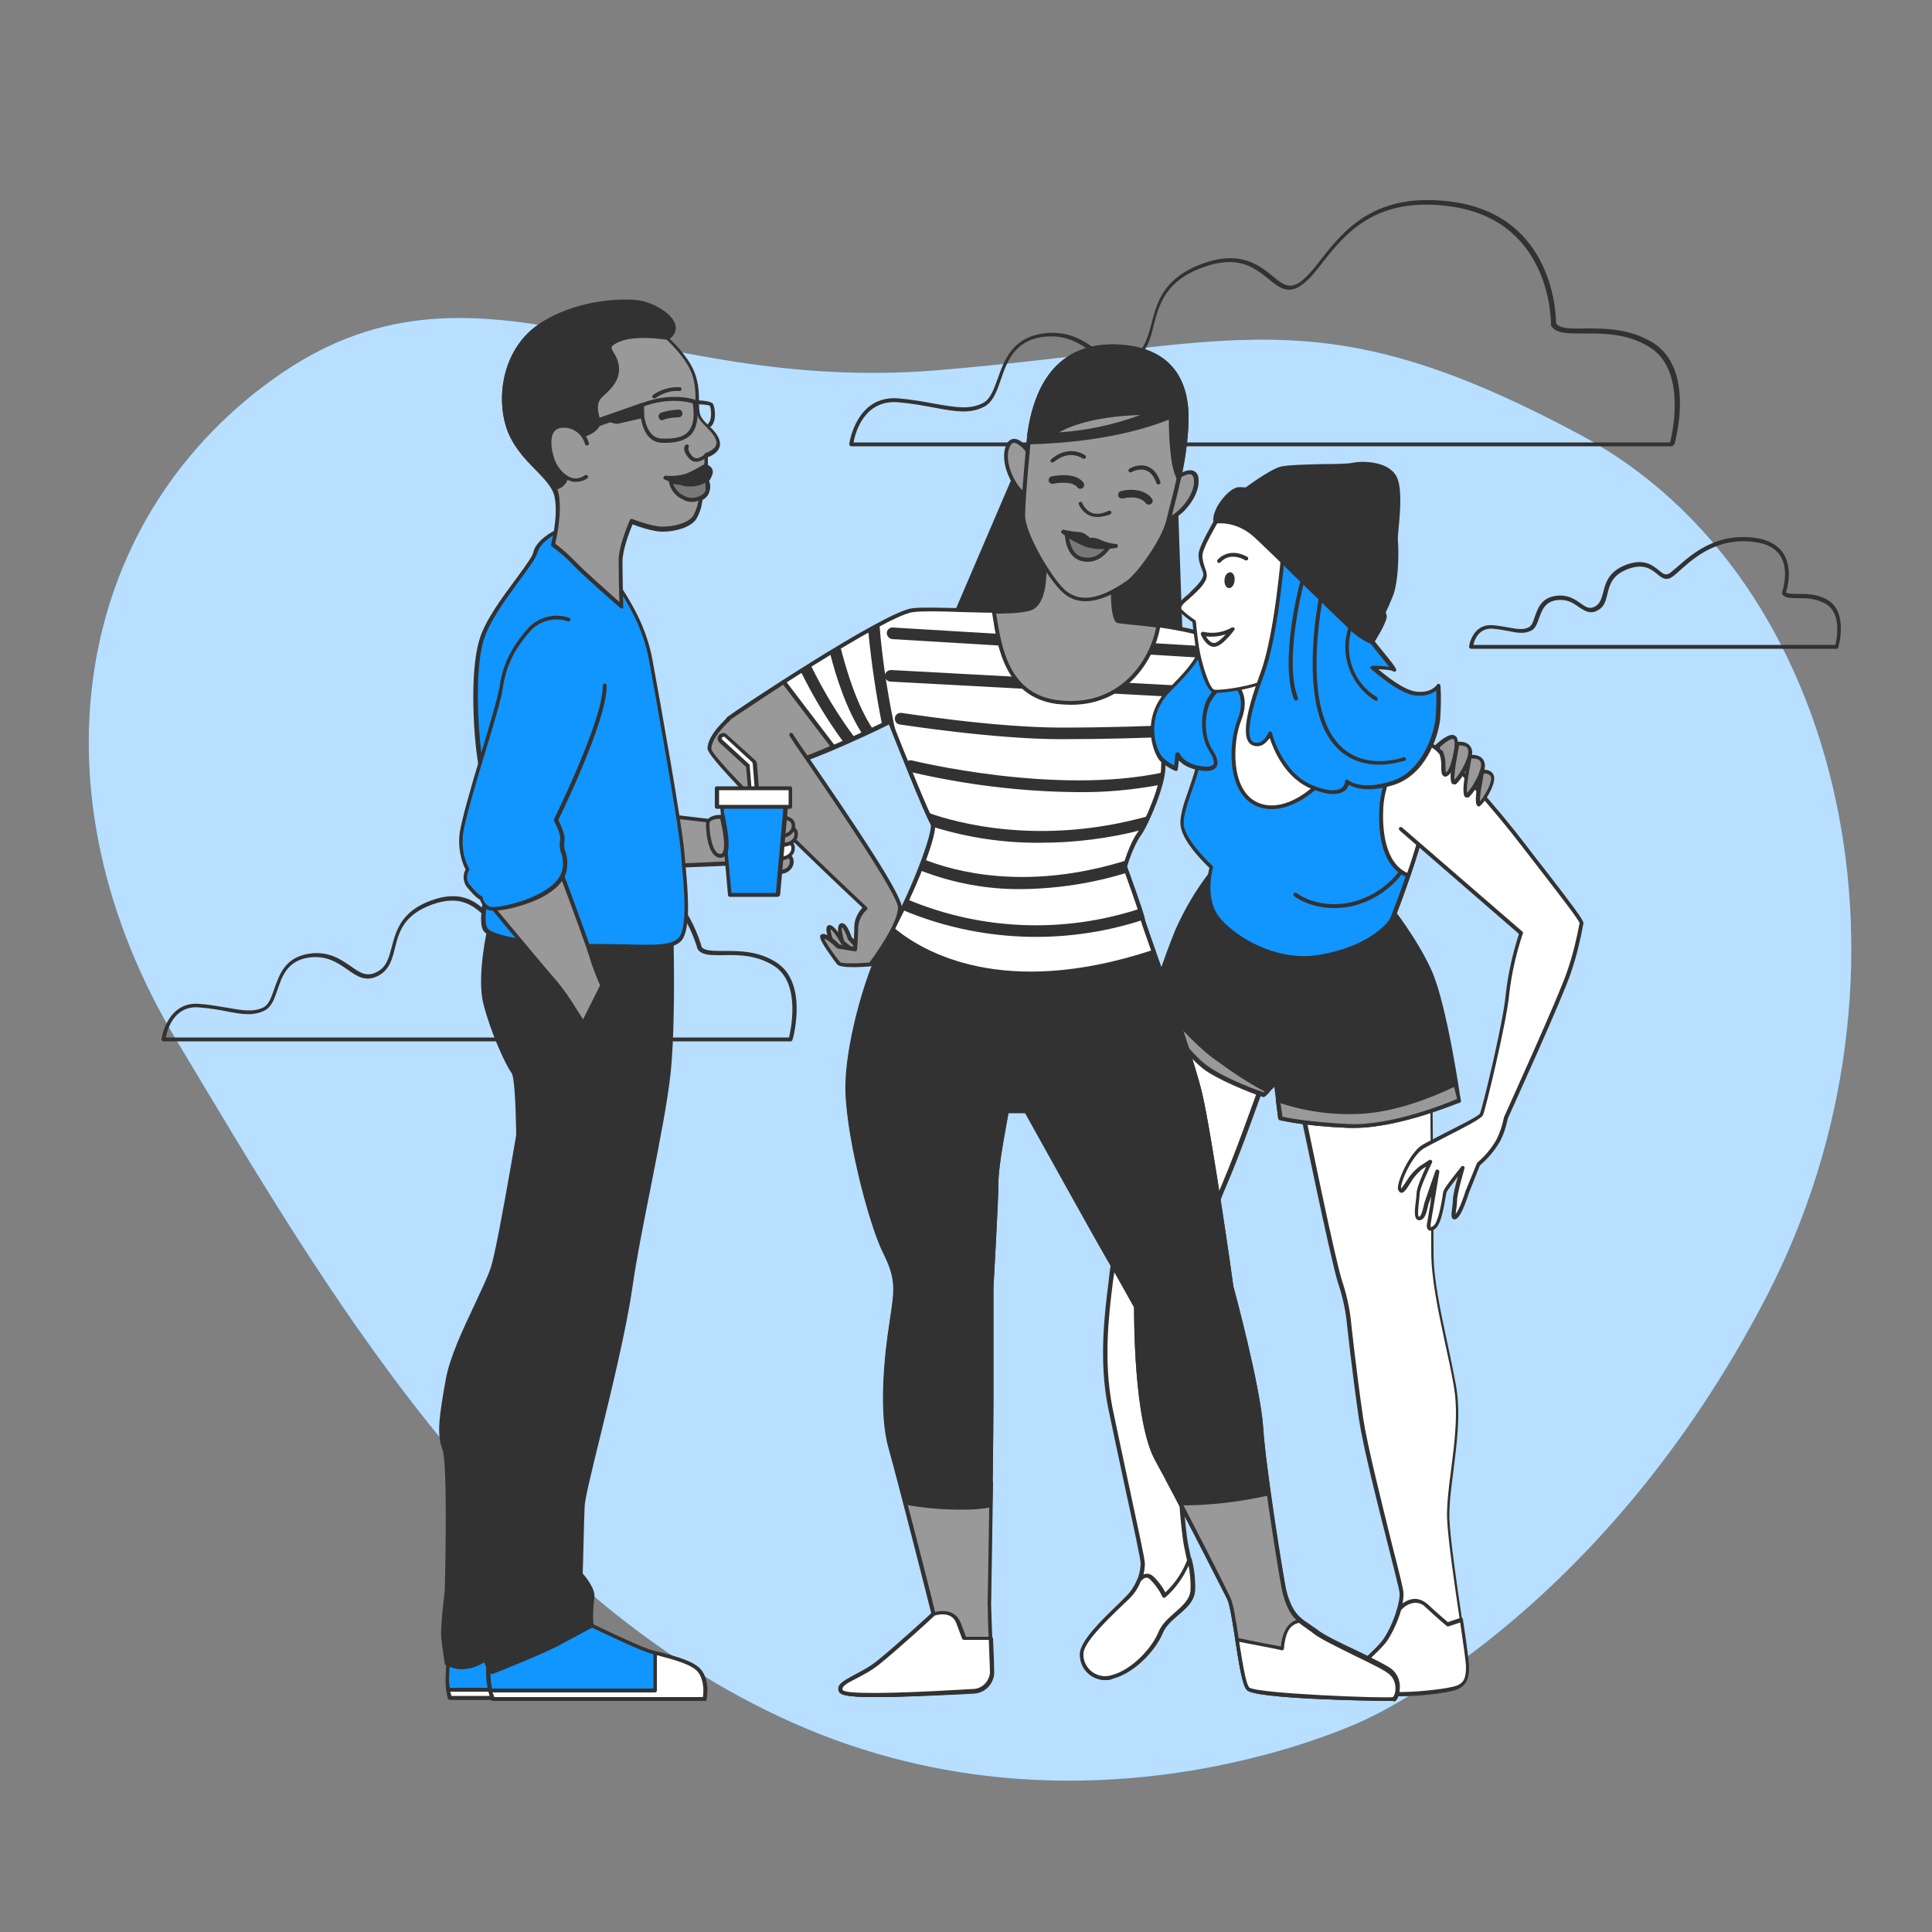 <?xml version="1.0" encoding="utf-8"?>
<!-- Generator: Adobe Illustrator 25.2.3, SVG Export Plug-In . SVG Version: 6.00 Build 0)  -->
<svg version="1.1" id="Capa_1" xmlns="http://www.w3.org/2000/svg" xmlns:xlink="http://www.w3.org/1999/xlink" x="0px" y="0px"
	 viewBox="0 0 500 500" style="enable-background:new 0 0 500 500;" xml:space="preserve">
<rect x="0" y="0" width="500" height="500" fill="#808080" stroke="none"/>
<style type="text/css">
	.st0{fill:#1195FF;}
	.st1{opacity:0.7;fill:#FFFFFF;enable-background:new    ;}
	.st2{fill:#333232;}
	.st3{fill:#FFFFFF;}
	.st4{fill:#999999;}
	.st5{fill:#787878;}
</style>
<g id="freepik--background-simple--inject-2">
	<path class="st0" d="M353.2,445.1c0,0-71.1,34.8-147.7,0.9S83.7,332.6,45.6,269.1s-27-133.6,25.1-171s94.3,4.2,172.1-2.3
		s97.5-20.1,166.3,16.8s91,140,48.1,222.9S353.2,445.1,353.2,445.1z"/>
	<path class="st1" d="M353.2,445.1c0,0-71.1,34.8-147.7,0.9S83.7,332.6,45.6,269.1s-27-133.6,25.1-171s94.3,4.2,172.1-2.3
		s97.5-20.1,166.3,16.8s91,140,48.1,222.9S353.2,445.1,353.2,445.1z"/>
</g>
<g id="freepik--Clouds--inject-2">
	<path class="st2" d="M432.6,115.5H220.3c-0.1,0-0.3-0.1-0.4-0.2c-0.1-0.1-0.1-0.3-0.1-0.4c0-0.1,1.7-12.7,12.7-11.8
		c3.6,0.3,6.7,0.9,9.5,1.4c5.2,0.9,8.9,1.6,12.4-0.2c1.9-1,2.8-3.5,3.8-6.3c1.7-4.7,3.7-10.6,11.8-11.7c6.5-0.9,10.5,1.9,13.8,4.2
		c3.2,2.2,5.7,4,9.4,1.8c3-1.8,3.8-4.9,4.8-8.5c1.4-5.6,3.1-11.9,13.3-15.6c9.7-3.5,14.5,0.4,18,3.2c2.6,2.2,4.4,3.6,7.3,1.5
		c1.7-1.3,3.4-3.3,5.3-5.8c5.9-7.5,14.1-17.8,34.5-14.8c25.7,3.9,26.3,29.1,26.3,31.4c1.1,1.4,3.9,1.4,7.4,1.3
		c4.9,0,11.5-0.1,17.7,3.7c10.9,6.8,5.8,25.3,5.6,26.1C433,115.4,432.8,115.5,432.6,115.5z M220.9,114.5h211.3
		c0.7-2.6,4.2-18.7-5.2-24.6c-5.9-3.7-12.1-3.6-17.2-3.6c-3.9,0-7,0.1-8.3-1.9c-0.1-0.1-0.1-0.2-0.1-0.3c0-0.3,0.4-26.7-25.5-30.6
		c-19.9-3-27.8,7.1-33.6,14.4c-1.9,2.5-3.6,4.6-5.5,5.9c-3.5,2.5-5.8,0.6-8.5-1.6c-3.5-2.8-7.8-6.4-17-3
		c-9.7,3.5-11.3,9.6-12.7,14.9c-0.9,3.7-1.8,7.1-5.2,9.1c-4.3,2.5-7.1,0.5-10.5-1.9c-3.3-2.3-7-4.9-13-4.1c-7.4,1-9.3,6.4-10.9,11.1
		c-1,2.9-2,5.7-4.2,6.9c-3.7,2-7.6,1.3-13,0.3c-2.7-0.5-5.8-1.1-9.4-1.4C223.6,103.4,221.3,112.1,220.9,114.5z"/>
	<path class="st2" d="M204.6,269.5H42.3c-0.1,0-0.3-0.1-0.4-0.2c-0.1-0.1-0.1-0.3-0.1-0.4c0-0.1,1.4-9.8,9.8-9.1
		c2.8,0.2,5.2,0.7,7.2,1c3.9,0.7,6.8,1.2,9.4-0.1c1.4-0.7,2-2.6,2.8-4.8c1.3-3.7,2.8-8.2,9.1-9.1c5-0.7,8.1,1.5,10.6,3.2
		c2.5,1.8,4.3,3,7.1,1.4c2.3-1.3,2.9-3.7,3.6-6.4c1.1-4.1,2.4-9.2,10.3-12c7.5-2.7,11.2,0.3,13.8,2.5c2,1.6,3.3,2.7,5.4,1.2
		c1.5-1.1,2.5-3.1,3.6-5.3c2.8-5.7,6.4-12.8,21.2-10.6c19.8,3,25.5,22.7,25.9,24.3c0.8,1,2.9,1,5.6,1c3.7,0,8.9-0.1,13.6,2.9
		c8.4,5.2,4.5,19.5,4.3,20.1C205,269.4,204.8,269.5,204.6,269.5z M42.9,268.5h161.3c0.5-2.2,3.1-14.2-4-18.6
		c-4.5-2.8-9.2-2.8-13.1-2.7c-3,0-5.4,0.1-6.5-1.5c0,0-0.1-0.1-0.1-0.2c-0.1-0.2-5.3-20.6-25.1-23.6c-14.2-2.1-17.4,4.3-20.2,10
		c-1.1,2.3-2.2,4.4-3.9,5.7c-2.7,2-4.6,0.4-6.6-1.2c-2.6-2.2-5.9-4.8-12.9-2.3c-7.4,2.7-8.6,7.2-9.6,11.3c-0.7,2.8-1.4,5.5-4.1,7
		c-3.3,1.9-5.7,0.3-8.2-1.5c-2.5-1.7-5.3-3.7-9.9-3.1c-5.6,0.8-7,4.8-8.2,8.4c-0.8,2.3-1.5,4.4-3.3,5.3c-2.9,1.5-6,1-10,0.2
		c-2.1-0.4-4.4-0.8-7.2-1C45,260.3,43.3,266.5,42.9,268.5z"/>
	<path class="st2" d="M475.4,167.9h-94.7c-0.1,0-0.3-0.1-0.4-0.2c-0.1-0.1-0.1-0.3-0.1-0.4c0.3-2.1,1.9-5.8,6-5.5
		c1.6,0.1,3,0.4,4.2,0.6c2.3,0.4,3.9,0.7,5.3-0.1c0.7-0.4,1.1-1.4,1.5-2.7c0.8-2.2,1.7-4.9,5.5-5.4c3-0.4,4.9,0.9,6.3,1.9
		c1.4,1,2.4,1.7,3.9,0.8c1.2-0.7,1.6-2.1,2-3.6c0.6-2.4,1.4-5.5,6.1-7.2c4.5-1.6,6.7,0.2,8.3,1.5c1.2,1,1.8,1.4,2.9,0.7
		c0.5-0.4,1.2-1,1.9-1.6c3.8-3.3,10-8.9,20.2-7.5c3.5,0.5,6,2,7.4,4.3c2.2,3.8,0.9,8.6,0.5,9.8c0.5,0.4,1.6,0.4,2.9,0.4
		c2.2,0,5.2-0.1,8.1,1.7c5,3.2,2.7,11.6,2.6,11.9C475.8,167.7,475.6,167.9,475.4,167.9z M381.3,166.9H475c0.4-1.6,1.6-8-2.3-10.5
		c-2.6-1.6-5.3-1.6-7.5-1.6c-1.8,0-3.3,0-3.9-1c-0.1-0.1-0.1-0.3-0.1-0.5c0-0.1,1.9-5.4-0.3-9.2c-1.2-2.1-3.5-3.4-6.7-3.8
		c-9.6-1.4-15.7,4-19.3,7.2c-0.8,0.7-1.4,1.3-2,1.7c-1.7,1.3-2.9,0.3-4.1-0.7c-1.5-1.2-3.4-2.7-7.3-1.3c-4.2,1.5-4.9,4-5.5,6.5
		c-0.4,1.7-0.8,3.3-2.4,4.2c-2,1.2-3.5,0.2-5-0.8c-1.4-1-3-2.1-5.6-1.8c-3.2,0.4-3.9,2.6-4.7,4.7c-0.5,1.4-0.9,2.6-2,3.2
		c-1.8,0.9-3.6,0.6-6,0.1c-1.2-0.2-2.6-0.5-4.1-0.6C382.7,162.5,381.6,165.6,381.3,166.9z"/>
</g>
<g id="freepik--characters-2--inject-2">
	<g>
		<path class="st3" d="M336.9,286.8c0,0,7.8,38.2,9.8,44.9c1.1,3.3,1.9,6.7,2.3,10.1c0,0,1.5,13.9,3.2,25.5s10.1,42,10.4,44.9
			s-1.7,8.7-4,12.2s-11.3,10.1-11.3,12.1s9.5,2,14.8,2s13-0.9,15-1.7s2.6-2.3,2.6-5.2s-4.6-29.8-4.9-38.5s3.8-22.9,1.7-34.4
			s-5.8-24.3-5.8-34.4s-0.3-43.7-0.3-43.7S345.6,288.2,336.9,286.8z"/>
		<path class="st2" d="M361.8,438.9c-2.6,0-6.2,0-9.1-0.3c-4.1-0.3-5.8-1-5.8-2.2c0-1.3,2.2-3.3,5.7-6.6c2.3-2.1,4.6-4.3,5.6-5.8
			c2.3-3.5,4.2-9.2,4-11.8c-0.1-1-1.4-6-3-12.4c-2.7-10.6-6.4-25.2-7.5-32.5c-1.7-11.5-3.2-25.4-3.2-25.5c-0.4-3.4-1.2-6.8-2.3-10
			c-2-6.6-9.8-44.5-9.9-44.9c0-0.2,0-0.3,0.1-0.4c0.1-0.1,0.3-0.2,0.4-0.1c8.5,1.4,33.1-6.3,33.3-6.4c0.1,0,0.3,0,0.4,0.1
			c0.1,0.1,0.2,0.2,0.2,0.4c0,0.3,0.3,33.7,0.3,43.7c0,6.9,1.8,15.1,3.5,23c0.8,3.7,1.6,7.6,2.3,11.3c1.3,7.2,0.2,15.3-0.7,22.5
			c-0.6,4.5-1.1,8.7-1,12c0.2,5.2,1.9,16.9,3.3,26.3c0.9,6.2,1.6,11,1.6,12.2c0,2.8-0.5,4.6-2.9,5.7c-2.3,1-10.3,1.8-15.2,1.8H362
			C361.9,438.9,361.8,438.9,361.8,438.9z M337.6,287.3c1.1,5.2,7.8,38.1,9.7,44.1c1.1,3.3,1.9,6.7,2.3,10.2c0,0.2,1.5,14,3.2,25.5
			c1.1,7.2,4.8,21.8,7.4,32.4c1.7,6.6,2.9,11.4,3,12.5c0.3,2.9-1.6,8.7-4.1,12.5c-1.1,1.6-3.5,3.8-5.8,6c-2.4,2.2-5.4,5-5.4,5.9
			c0,0,0.1,0.8,4.9,1.3c3,0.2,6.6,0.2,9.2,0.2h0.2c5.3,0,12.9-0.9,14.9-1.7c1.7-0.7,2.3-1.9,2.3-4.8c0-1.1-0.8-6.2-1.6-12.1
			c-1.4-9.4-3.1-21.1-3.3-26.4c-0.1-3.4,0.4-7.7,1-12.2c0.9-7.1,2-15.2,0.7-22.2c-0.6-3.7-1.5-7.5-2.3-11.3
			c-1.7-8-3.5-16.3-3.5-23.3c0-9.2-0.2-38.2-0.3-43C366.1,282.2,346.1,288.2,337.6,287.3z"/>
	</g>
	<g>
		<path class="st3" d="M369.1,415.5c-3.5-3.2-7,0.9-7,0.9l0,0c-0.8,2.8-1.9,5.4-3.5,7.8c-2.3,3.5-11.3,10.1-11.3,12.1s9.5,2,14.8,2
			s13-0.9,15-1.7s2.6-2.3,2.6-5.2c0-1.1-0.7-6.1-1.6-12.2l-3.6,1.2C374.6,420.4,372.5,418.7,369.1,415.5z"/>
		<path class="st2" d="M361.8,438.9c-2.6,0-6.2,0-9.1-0.3c-4.1-0.3-5.8-1-5.8-2.2c0-1.3,2.2-3.3,5.7-6.6c2.3-2.1,4.6-4.3,5.6-5.8
			c1.5-2.4,2.7-5,3.4-7.7c0-0.1,0.1-0.1,0.1-0.2c0.1-0.1,1.8-2.1,4.2-2.3c1.2-0.1,2.4,0.4,3.5,1.3c0,0,0,0,0,0
			c2.8,2.6,4.7,4.2,5.3,4.7l3.3-1.1c0.1,0,0.3,0,0.4,0c0.1,0.1,0.2,0.2,0.2,0.4c0.9,5.9,1.6,11.1,1.6,12.3c0,2.8-0.5,4.6-2.9,5.7
			c-2.3,1-10.3,1.8-15.2,1.8H362C361.9,438.9,361.8,438.9,361.8,438.9z M362.6,416.7c-0.8,2.8-2,5.4-3.5,7.8c-1.1,1.6-3.5,3.8-5.8,6
			c-2.4,2.2-5.4,5-5.4,5.9c0,0,0.1,0.8,4.9,1.3c3,0.2,6.6,0.2,9.2,0.2h0.2c5.3,0,12.9-0.9,14.9-1.7c1.7-0.7,2.3-1.9,2.3-4.8
			c0-1.1-0.7-6.1-1.5-11.5l-3,1c-0.2,0.1-0.3,0-0.5-0.1c0,0-2.1-1.7-5.5-4.9c-0.8-0.8-1.7-1.1-2.7-1.1
			C364.3,414.9,362.9,416.3,362.6,416.7z"/>
	</g>
	<g>
		<path class="st3" d="M300,260.7c0,0-4.3,16.7-8.3,31s-3,28-3.7,35.3s-3.7,22.3-0.7,37.3s8.3,38.3,8.3,40.3c-0.1,3.4-1.5,6.6-4,9
			C288.3,417,280,424.3,280,428c-0.1,3.3,2.4,6.2,5.8,6.3c0.7,0,1.5-0.1,2.2-0.3c5-1.3,10.3-6.7,12.3-11.3s8-6.3,8.3-11
			s-1.3-9-2-13.7s-2.7-24.3,0-37s1.3-31,1.3-31s6-16.7,9.3-24.3S327,280,327,280L300,260.7z"/>
		<path class="st2" d="M286.1,434.8c-0.1,0-0.2,0-0.3,0c-1.8-0.1-3.4-0.8-4.6-2.1c-1.2-1.3-1.8-3-1.7-4.7c0-3.3,6-9.1,10-12.9
			c0.7-0.7,1.3-1.3,1.8-1.8c2.4-2.3,3.8-5.4,3.9-8.7c0-1.1-1.9-9.8-3.9-19c-1.5-7-3.2-14.9-4.5-21.2c-2.5-12.3-0.9-24.6,0.1-32.7
			c0.2-1.9,0.4-3.4,0.6-4.8c0.2-1.9,0.2-4.3,0.3-7.1c0.2-7.5,0.4-17.7,3.4-28.3c4-14.2,8.3-30.8,8.3-31c0-0.2,0.2-0.3,0.3-0.3
			c0.2-0.1,0.3,0,0.5,0.1l27,19.3c0.2,0.1,0.3,0.4,0.2,0.6c-0.1,0.2-6.4,18.1-9.7,25.7c-3.2,7.3-8.8,22.8-9.3,24.2
			c0.1,1.5,1.2,18.9-1.3,31c-2.5,12.1-0.8,31.1,0,36.8c0.2,1.6,0.6,3.2,0.9,4.7c0.7,2.9,1.3,6,1.1,9.1c-0.2,2.8-2.2,4.5-4.3,6.3
			c-1.6,1.4-3.3,2.8-4.1,4.8c-1.9,4.5-7.3,10.2-12.7,11.6C287.5,434.7,286.8,434.8,286.1,434.8z M300.3,261.5
			c-0.9,3.3-4.7,17.8-8.1,30.3c-2.9,10.4-3.2,20.6-3.3,28.1c-0.1,2.8-0.1,5.2-0.3,7.2c-0.1,1.4-0.3,3-0.6,4.8
			c-1,8-2.5,20.2-0.1,32.4c1.3,6.3,3,14.2,4.5,21.2c2.4,11.2,3.9,18.1,3.9,19.2c-0.1,3.6-1.6,6.9-4.2,9.4c-0.5,0.5-1.1,1.1-1.9,1.8
			c-3.6,3.5-9.7,9.3-9.7,12.2c-0.1,3.1,2.3,5.7,5.3,5.8c0.7,0,1.4-0.1,2-0.3c5.1-1.4,10.2-6.8,12-11.1c0.9-2.2,2.7-3.7,4.4-5.2
			c1.9-1.7,3.8-3.3,3.9-5.6c0.2-3-0.4-5.8-1.1-8.8c-0.3-1.5-0.7-3.1-0.9-4.8c-0.8-5.8-2.6-25,0-37.2c2.6-12.5,1.3-30.7,1.3-30.9
			c0-0.1,0-0.1,0-0.2c0.1-0.2,6-16.8,9.3-24.4c3-7,8.6-22.7,9.5-25.3L300.3,261.5z"/>
	</g>
	<g>
		<path class="st3" d="M308.7,411.7c0.1-2.7-0.2-5.5-0.9-8.1c-1.3,3.6-3.6,6.9-6.4,9.4c-0.8-1.8-1.9-3.3-3.3-4.7
			c-1.4-1.1-2.6-0.1-3.2,0.7c-0.7,1.7-1.8,3.3-3.1,4.6C288.3,417,280,424.3,280,428c-0.1,3.3,2.4,6.2,5.8,6.3c0.7,0,1.5-0.1,2.2-0.3
			c5-1.3,10.3-6.7,12.3-11.3S308.3,416.3,308.7,411.7z"/>
		<path class="st2" d="M286.1,434.8c-0.1,0-0.2,0-0.3,0c-3.6-0.2-6.4-3.2-6.3-6.8c0-3.3,6-9.1,10-12.9c0.7-0.7,1.3-1.3,1.8-1.8
			c1.3-1.3,2.3-2.8,3-4.5c0,0,0-0.1,0.1-0.1c0.5-0.6,1.2-1.3,2.2-1.4c0.6-0.1,1.2,0.1,1.8,0.6c1.3,1.2,2.4,2.7,3.2,4.2
			c2.6-2.4,4.6-5.5,5.8-8.8c0.1-0.2,0.3-0.4,0.5-0.3c0.2,0,0.4,0.2,0.5,0.4c0.7,2.7,1,5.5,0.9,8.2c0,0,0,0,0,0
			c-0.2,2.8-2.2,4.5-4.3,6.3c-1.6,1.4-3.3,2.8-4.1,4.8c-1.9,4.5-7.3,10.2-12.7,11.6C287.5,434.7,286.8,434.8,286.1,434.8z
			 M295.2,409.3c-0.7,1.8-1.8,3.4-3.2,4.7c-0.5,0.5-1.2,1.1-1.9,1.8c-3.6,3.5-9.7,9.3-9.7,12.2c-0.1,1.5,0.5,2.9,1.5,4
			c1,1.1,2.4,1.7,3.9,1.8c0.7,0,1.4-0.1,2-0.3c5.1-1.4,10.2-6.8,12-11.1c0.9-2.2,2.7-3.7,4.4-5.2c1.9-1.7,3.7-3.3,3.9-5.6
			c0.1-2.2-0.1-4.3-0.5-6.4c-1.4,3.1-3.4,5.9-6,8.2c-0.1,0.1-0.3,0.1-0.4,0.1c-0.2,0-0.3-0.1-0.4-0.3c-0.8-1.7-1.9-3.2-3.2-4.5
			c-0.3-0.3-0.7-0.4-1-0.4C296,408.4,295.5,408.9,295.2,409.3z M308.7,411.7L308.7,411.7L308.7,411.7z"/>
	</g>
	<g>
		<path class="st2" d="M313.8,225.7c-3.6,4.6-6.6,9.7-9,15.1c-3.2,7.8-7,18.8-6.1,20s8.7,12.5,13.9,15.9s14.5,6.7,14.5,6.7l3.2-3.2
			l1.1,9.3c0,0,5.5,1.5,17.7,2s28.6-6.7,28.6-6.7s-3.6-24.4-7.4-33.1s-10.8-17.3-10.8-17.3s-24.3,2.6-34.7-1.1
			S313.8,225.7,313.8,225.7z"/>
		<path class="st2" d="M350.4,291.9c-0.5,0-0.9,0-1.4,0c-12.1-0.5-17.5-2-17.8-2c-0.2-0.1-0.3-0.2-0.4-0.4l-1-8.2l-2.5,2.5
			c-0.1,0.1-0.3,0.2-0.5,0.1c-0.4-0.1-9.4-3.3-14.6-6.7c-2.2-1.5-6.4-5.4-13.7-15.6l-0.3-0.5c-1.5-2,5.9-20.3,6-20.5
			c2.4-5.4,5.4-10.5,9.1-15.2c0.1-0.2,0.3-0.2,0.5-0.2c0.2,0.1,0.3,0.2,0.4,0.4c0,0.1,0.8,3.6,10.6,7.1c10.2,3.7,34.3,1.1,34.5,1.1
			c0.2,0,0.3,0.1,0.4,0.2c0.1,0.1,7.1,8.8,10.9,17.4c3.8,8.6,7.3,32.2,7.4,33.2c0,0.2-0.1,0.4-0.3,0.5
			C377.8,285.3,362.4,291.9,350.4,291.9z M331.9,289c1.3,0.3,6.9,1.4,17.2,1.9c10.9,0.5,25.6-5.4,28.1-6.5
			c-0.5-3.1-3.9-24.6-7.3-32.6c-3.4-7.8-9.5-15.6-10.6-17c-2.8,0.3-24.7,2.4-34.7-1.2c-7.7-2.8-10.1-5.6-10.9-7
			c-3.4,4.4-6.2,9.2-8.4,14.3c-3.7,9.1-6.7,18.4-6.1,19.5l0.3,0.5c7.2,10.1,11.3,13.9,13.4,15.3c4.6,3,12.4,5.9,14.1,6.5l3-3
			c0.1-0.1,0.3-0.2,0.5-0.1c0.2,0.1,0.3,0.2,0.3,0.4L331.9,289z"/>
	</g>
	<g>
		<path class="st4" d="M376.7,280.5c-4,2-13.8,6.4-23.5,7.1c-7.5,0.5-15.1-0.4-22.3-2.9l0.6,4.6c0,0,5.5,1.5,17.7,2
			s28.6-6.7,28.6-6.7S377.3,283.1,376.7,280.5z"/>
		<path class="st2" d="M350.4,291.9c-0.5,0-0.9,0-1.4,0c-12.1-0.5-17.5-2-17.8-2c-0.2-0.1-0.3-0.2-0.4-0.4l-0.6-4.6
			c0-0.2,0-0.3,0.2-0.4c0.1-0.1,0.3-0.1,0.5-0.1c7.1,2.5,14.6,3.4,22.1,2.9c9.2-0.6,18.6-4.7,23.3-7c0.1-0.1,0.3-0.1,0.4,0
			c0.1,0.1,0.2,0.2,0.3,0.3l1.1,4.2c0.1,0.2-0.1,0.5-0.3,0.6C377.8,285.2,362.4,291.9,350.4,291.9z M331.9,289
			c1.3,0.3,6.9,1.4,17.2,1.9c10.9,0.5,25.5-5.4,28-6.5l-0.8-3.1c-5,2.4-14.1,6.2-23.2,6.9c-7.4,0.5-14.7-0.4-21.7-2.7L331.9,289z"/>
	</g>
	<g>
		<path class="st4" d="M327.1,283.3l0.9-0.9c-4.3-2.3-8.5-4.9-12.4-7.8c-6.3-4.5-13.4-13-16.5-16.9c-0.4,1.6-0.5,2.7-0.2,3
			c0.9,1.2,8.7,12.5,13.9,15.9S327.1,283.3,327.1,283.3z"/>
		<path class="st2" d="M327.1,283.8c-0.1,0-0.1,0-0.2,0c-0.4-0.1-9.4-3.3-14.6-6.8c-3.2-2.1-7.7-7.3-13.5-15.4
			c-0.2-0.3-0.4-0.5-0.5-0.6c-0.3-0.3-0.4-1.1,0.2-3.4c0-0.2,0.2-0.3,0.4-0.4c0.2,0,0.4,0,0.5,0.2c6.3,7.8,12,13.6,16.4,16.8
			c3.9,2.9,8.1,5.5,12.4,7.8c0.1,0.1,0.2,0.2,0.3,0.4s0,0.3-0.1,0.4l-0.9,0.9C327.3,283.7,327.2,283.8,327.1,283.8z M299.3,258.8
			c-0.2,1.3-0.1,1.5-0.1,1.6c0.1,0.1,0.2,0.3,0.5,0.7c5.8,8,10.2,13.1,13.3,15.1c4.6,3.1,12.4,6,14.1,6.5l0.2-0.2
			c-4.1-2.2-8.1-4.8-11.9-7.6C310.9,271.9,305.4,266.3,299.3,258.8z"/>
	</g>
	<path class="st2" d="M332.3,273.4c-0.1,0-0.2,0-0.3-0.1c-0.2-0.2-0.2-0.5-0.1-0.7c0.4-0.5,10.3-12.6,17.5-17.5
		c0.2-0.2,0.5-0.1,0.7,0.1c0.2,0.2,0.1,0.5-0.1,0.7c-7.1,4.8-17.2,17.1-17.3,17.3C332.6,273.3,332.4,273.4,332.3,273.4z"/>
	<g>
		<path class="st3" d="M270.3,146c0,0,0.7,9.3-3.3,11.3s-23.7,0-30.7,0.7s-45.7,26.3-47.7,28s1.3,11.3,6.7,13.3s35-12.7,35-12.7
			s9.7,24.3,11,26.3s-6.3,21-11.3,29s-10.3,26.7-10.7,38.3s6,36.3,9.7,43.7s3,10,1.7,19s-2.5,23-0.2,31.5c2.5,9,11.2,43.2,11.2,43.2
			s-9.3,8.7-14.3,12.7s-10.7,5-9.7,7.3s32.3,0,34.3,0c2.5-0.2,4.5-2.2,4.7-4.7c0-2.7-0.7-15-0.7-18s0.7-40.7,0.7-52.3v-29.3
			c0,0,1.3-22.3,1.3-27.3s2.7-18.3,2.7-18.3h5c0,0,17.3,31.3,21,37.7s7.3,13,7.3,13s-0.3,29,5.3,39.3s17,32.7,18.7,36s3,21.3,5,23.3
			s36.7,3,37.7,2.7s2-4.7-1-7s-16-7.7-19.3-10.3s-6.1-3-8-10.3c-0.5-1.7-5.3-31.7-6-42.3s-7.7-36.3-7.7-36.3s-5.3-38-8-49.7
			S296,240,295.7,238s-4.7-13.7-4.7-13.7s1.7-5.7,3.7-8.3s6.3-13,6.3-17.3c0-2.4,0.2-4.7,0.7-7c0,0,2.3-4.3,5-6.3s15-12.3,15-12.3
			s-1-4.3-7.7-7.7s-23.7-4.3-24.7-4.7s-1.7-7-1-10.3S270.3,146,270.3,146z"/>
		<path class="st2" d="M360.1,440.2c-5.1,0-35.2-0.5-37.4-2.8c-1.1-1.1-1.9-5.8-3-12.9c-0.7-4.5-1.4-9.1-2.1-10.6
			c-1.9-3.7-13-25.7-18.7-36c-5.5-10.1-5.4-37.1-5.4-39.5c-0.5-0.9-3.9-7.1-7.3-12.9c-3.5-6-19.2-34.4-20.9-37.4h-4.3
			c-0.4,2.3-2.6,13.4-2.6,17.8c0,5-1.3,27.1-1.3,27.4l0,29.3c0,7.7-0.3,27.1-0.5,39.8c-0.1,6.4-0.2,11.5-0.2,12.5
			c0,1.5,0.2,5.5,0.3,9.4c0.2,3.7,0.3,7.3,0.3,8.6c-0.2,2.8-2.4,5-5.1,5.2c-0.4,0-1.7,0.1-3.6,0.2c-25.2,1.5-30.6,0.9-31.2-0.5
			c-0.8-1.8,1.2-2.8,3.9-4.3c1.7-0.9,3.9-2,5.9-3.6c4.5-3.6,12.7-11.1,14.1-12.4c-0.8-3.3-8.7-34.4-11.1-42.9
			c-2.7-9.6-0.8-25.4,0.2-31.7l0.2-1.4c1.2-7.9,1.6-10.5-1.8-17.3c-3.8-7.6-10.1-32.2-9.7-43.9c0.3-11.5,5.6-30.3,10.7-38.6
			c5.3-8.5,12.4-26.9,11.3-28.5c-1.3-1.9-9.4-22.3-10.8-25.9c-4,2-29.8,14.4-34.9,12.4c-4.1-1.5-6.9-7.2-7.4-10.6
			c-0.2-1.2-0.3-2.9,0.6-3.6c1.6-1.3,40.7-27.4,47.9-28.1c2.8-0.3,7.5-0.1,12.5,0c7.4,0.2,15.7,0.5,18-0.7
			c3.7-1.8,3.1-10.8,3.1-10.8c0-0.1,0-0.3,0.1-0.4c0.1-0.1,0.2-0.2,0.4-0.1c1.6,0.1,16,0.9,18.2,3.7c0.3,0.4,0.4,0.8,0.3,1.2
			c-0.7,3.4,0.1,9.3,0.7,9.8c0.2,0,1.4,0.2,2.7,0.3c5.4,0.6,16.8,1.7,22,4.4c6.8,3.4,7.9,7.8,7.9,8c0,0.2,0,0.4-0.2,0.5
			c-0.5,0.4-12.4,10.4-15,12.3c-2.4,1.8-4.5,5.6-4.8,6.1c-0.5,2.2-0.7,4.5-0.6,6.8c0,4.5-4.4,14.9-6.4,17.6c-1.7,2.3-3.3,7.1-3.5,8
			c0.5,1.5,4.3,11.7,4.6,13.6c0.1,0.6,1.6,4.9,3.5,10.2c3.9,11,9.7,27.6,11.5,35.4c2.6,11.5,8,49.3,8,49.7c0.1,0.2,7,25.8,7.7,36.4
			c0.7,10.5,5.5,40.3,6,42.2c1.5,5.7,3.4,7,5.8,8.6c0.6,0.4,1.3,0.9,2,1.4c1.7,1.4,6,3.5,10.3,5.5c3.9,1.9,7.6,3.7,9.1,4.8
			c2,1.6,2.4,4,2.1,5.7c-0.2,1.2-0.7,2-1.3,2.2C360.8,440.2,360.5,440.2,360.1,440.2z M260.7,287.2h5c0.2,0,0.3,0.1,0.4,0.3
			c0.2,0.3,17.4,31.4,21,37.7c3.6,6.3,7.3,12.9,7.3,13c0,0.1,0.1,0.2,0.1,0.2c0,0.3-0.3,29,5.3,39.1c5.6,10.3,16.8,32.3,18.7,36
			c0.8,1.6,1.5,6.1,2.2,10.9c0.8,5.1,1.7,11.4,2.7,12.3c1.6,1.6,35.2,2.9,37.2,2.5c0.1-0.1,0.5-0.6,0.6-1.6c0.1-0.7,0.2-3-1.8-4.5
			c-1.4-1.1-5-2.8-8.9-4.7c-4.3-2.1-8.7-4.2-10.4-5.6c-0.7-0.5-1.3-1-1.9-1.4c-2.5-1.7-4.7-3.2-6.2-9.2c-0.5-1.9-5.4-31.9-6-42.4
			c-0.7-10.5-7.6-36-7.6-36.2c-0.1-0.4-5.4-38.2-8-49.7c-1.8-7.7-7.6-24.3-11.5-35.3c-2.2-6.4-3.4-9.7-3.5-10.4
			c-0.3-1.9-4.6-13.5-4.6-13.6c0-0.1,0-0.2,0-0.3c0.1-0.2,1.7-5.8,3.7-8.5c1.9-2.5,6.2-12.8,6.2-17c0-2.4,0.2-4.8,0.7-7.1
			c0,0,0-0.1,0-0.1c0.1-0.2,2.4-4.5,5.1-6.5c2.4-1.8,12.9-10.6,14.7-12.1c-0.4-1-1.9-4.4-7.3-7.1c-5.1-2.5-16.3-3.7-21.7-4.3
			c-1.9-0.2-2.7-0.3-2.9-0.4c-1.6-0.5-1.9-8-1.3-10.9c0-0.1,0-0.2-0.1-0.4c-1.4-1.8-10.6-3-16.9-3.3c0.1,2.1,0.1,9.4-3.6,11.2
			c-2.5,1.3-10.7,1-18.5,0.8c-4.9-0.2-9.6-0.3-12.3,0c-6.8,0.6-45.6,26.4-47.4,27.9c-0.3,0.3-0.6,1.1-0.3,2.7
			c0.6,3.7,3.4,8.5,6.8,9.8c4.2,1.6,26.4-8.6,34.6-12.6c0.1-0.1,0.3-0.1,0.4,0c0.1,0.1,0.2,0.2,0.3,0.3c3.3,8.4,9.9,24.7,11,26.2
			c1.6,2.4-6.6,22-11.3,29.5c-5.1,8.2-10.3,26.7-10.6,38.1c-0.3,11.4,5.9,36.1,9.6,43.4c3.5,7.1,3.1,10,1.9,17.9l-0.2,1.4
			c-0.7,4.9-2.9,21.6-0.2,31.3c2.5,8.9,11.1,42.8,11.2,43.2c0,0.2,0,0.4-0.1,0.5c-0.1,0.1-9.4,8.7-14.4,12.7c-2.1,1.7-4.3,2.8-6,3.7
			c-2.6,1.3-3.9,2.1-3.5,3c0.9,1,11.1,1,30.3-0.1c2-0.1,3.2-0.2,3.6-0.2c2.2-0.1,4-2,4.2-4.2c0-1.3-0.2-4.8-0.3-8.5
			c-0.2-3.9-0.3-7.9-0.3-9.5c0-1,0.1-5.8,0.2-12.5c0.2-12.8,0.5-32.1,0.5-39.8v-29.3c0-0.3,1.3-22.4,1.3-27.3c0-5,2.6-17.9,2.7-18.4
			C260.2,287.3,260.4,287.2,260.7,287.2z"/>
	</g>
	<g>
		<path class="st4" d="M359.7,432.7c-3-2.3-16-7.7-19.3-10.3s-6.1-3-8-10.3c-0.4-1.4-3.4-20.1-5.1-33.2c-8.2,2.1-16.6,3.5-25.1,4.2
			c6,11.2,14.4,27.8,15.8,30.7c1.7,3.3,3,21.3,5,23.3s36.7,3,37.7,2.7S362.7,435,359.7,432.7z"/>
		<path class="st2" d="M360.1,440.1c-5.1,0-35.2-0.5-37.4-2.8c-1.1-1.1-1.9-5.8-3-12.9c-0.7-4.5-1.4-9.1-2.1-10.6
			c-1.3-2.6-9.8-19.4-15.8-30.6c-0.1-0.1-0.1-0.3,0-0.5c0.1-0.1,0.2-0.2,0.4-0.3c8.4-0.7,16.8-2.1,25-4.2c0.1,0,0.3,0,0.4,0.1
			c0.1,0.1,0.2,0.2,0.2,0.4c1.6,13.1,4.7,31.8,5.1,33.2c1.5,5.7,3.4,7,5.8,8.6c0.6,0.4,1.3,0.9,2,1.4c1.7,1.4,6,3.5,10.2,5.5
			c3.9,1.9,7.6,3.7,9.1,4.9c2,1.6,2.4,4,2.1,5.7c-0.2,1.2-0.7,2-1.3,2.2C360.8,440.1,360.5,440.1,360.1,440.1z M303,383.4
			c6,11.2,14.2,27.4,15.4,30c0.8,1.6,1.5,6.1,2.2,10.9c0.8,5.1,1.7,11.4,2.7,12.3c1.6,1.6,35.2,2.9,37.2,2.5
			c0.1-0.1,0.5-0.6,0.6-1.6c0.1-0.7,0.2-3-1.8-4.5h0c-1.4-1.1-5.2-2.9-8.9-4.7c-4.2-2.1-8.6-4.2-10.4-5.6c-0.7-0.5-1.3-1-1.9-1.4
			c-2.5-1.7-4.7-3.2-6.2-9.2c-0.4-1.4-3.4-19.7-5-32.7C319,381.4,311,382.7,303,383.4z"/>
	</g>
	<g>
		<path class="st4" d="M232.5,381.9c3.5,13.3,9.2,35.8,9.2,35.8s-9.3,8.7-14.3,12.7s-10.7,5-9.7,7.3s32.3,0,34.3,0
			c2.5-0.2,4.5-2.2,4.7-4.7c0-2.7-0.7-15-0.7-18c0-1.9,0.3-17.2,0.5-31.3C246.7,383.2,238.2,382.5,232.5,381.9z"/>
		<path class="st2" d="M226.4,439.2c-6.8,0-8.8-0.5-9.1-1.3c-0.8-1.8,1.2-2.8,3.9-4.3c1.7-0.9,3.9-2,5.9-3.6
			c4.5-3.6,12.7-11.1,14.1-12.4c-0.7-2.7-5.9-23.1-9.1-35.5c0-0.2,0-0.3,0.1-0.5c0.1-0.1,0.3-0.2,0.4-0.2c7.9,0.8,16,1.4,23.9,1.7
			c0.3,0,0.5,0.2,0.5,0.5c-0.1,6.8-0.2,13.9-0.3,19.6c-0.1,6.3-0.2,10.8-0.2,11.8c0,1.5,0.2,5.5,0.3,9.4c0.2,3.7,0.3,7.3,0.3,8.6
			c-0.2,2.8-2.4,5-5.1,5.2c-0.4,0-1.7,0.1-3.6,0.2C238.1,439,231.1,439.2,226.4,439.2z M233.1,382.5c3.5,13.2,9,34.8,9,35.1
			c0,0.2,0,0.4-0.1,0.5c-0.1,0.1-9.4,8.7-14.4,12.7c-2.1,1.7-4.3,2.8-6,3.7c-2.6,1.3-3.9,2.1-3.5,3c0.9,1,11.1,1,30.3-0.1
			c2-0.1,3.2-0.2,3.6-0.2c2.2-0.1,4-2,4.2-4.2c0-1.3-0.2-4.8-0.3-8.5c-0.2-3.9-0.3-7.9-0.3-9.5c0-1,0.1-5.5,0.2-11.8
			c0.1-5.6,0.2-12.5,0.3-19.1C248.4,383.8,240.7,383.2,233.1,382.5z"/>
	</g>
	<g>
		<path class="st2" d="M326.3,369.7c-0.7-10.7-7.7-36.3-7.7-36.3s-5.3-38-8-49.7c-2.4-10.5-12.3-37.4-14.6-44.2
			c-12,2.2-37.8,5-62.2-4.8c-1.2,2.5-2.5,5-3.9,7.3c-5,8-10.3,26.7-10.7,38.3s6,36.3,9.7,43.7s3,10,1.7,19s-2.5,23-0.2,31.5
			c0.8,2.9,2.2,8.4,3.8,14.5c7.3,1.3,14.7,1.6,22,0.9c0.1-10.6,0.3-21.8,0.3-27.2v-29.3c0,0,1.3-22.3,1.3-27.3s2.7-18.3,2.7-18.3h5
			c0,0,17.3,31.3,21,37.7s7.3,13,7.3,13s-0.3,29,5.3,39.3c1.7,3.1,3.9,7.2,6.2,11.6c7.7,0,15.3-0.9,22.8-2.6
			C327.4,380,326.6,373.5,326.3,369.7z"/>
		<path class="st2" d="M248.8,390.7c-4.9,0-9.7-0.4-14.6-1.3c-0.2,0-0.3-0.2-0.4-0.4c-1.7-6.6-3.1-11.8-3.8-14.5
			c-2.7-9.6-0.8-25.4,0.2-31.7l0.2-1.4c1.2-7.9,1.6-10.5-1.8-17.3c-3.8-7.6-10.1-32.2-9.7-43.9c0.3-11.5,5.6-30.3,10.7-38.6
			c1.4-2.3,2.7-4.8,3.9-7.3c0.1-0.2,0.4-0.3,0.6-0.3c23.9,9.6,49.1,7.2,61.9,4.8c0.2,0,0.5,0.1,0.6,0.3c0.6,1.8,1.7,4.9,3.1,8.8
			c3.9,11,9.7,27.6,11.5,35.4c2.6,11.5,8,49.3,8,49.7c0.1,0.2,7,25.8,7.7,36.4c0.2,3.5,0.9,9.6,1.9,17c0,0.3-0.1,0.5-0.4,0.6
			c-7.5,1.7-15.2,2.6-22.9,2.6c-0.2,0-0.4-0.1-0.4-0.3c-2.7-5.1-4.7-8.9-6.2-11.6c-5.5-10.1-5.4-37.1-5.4-39.5
			c-0.5-0.9-3.9-7.1-7.3-12.9c-3.5-6-19.2-34.4-20.9-37.4h-4.3c-0.4,2.3-2.6,13.4-2.6,17.8c0,5-1.3,27.1-1.3,27.4l0,29.3
			c0,5.5-0.1,16.4-0.3,27.2c0,0.3-0.2,0.5-0.5,0.5C253.9,390.6,251.3,390.7,248.8,390.7z M234.7,388.5c7,1.2,14.1,1.5,21.2,0.9
			c0.1-10.6,0.3-21.4,0.3-26.8v-29.3c0-0.3,1.3-22.4,1.3-27.3c0-5,2.6-17.9,2.7-18.4c0-0.2,0.3-0.4,0.5-0.4h5c0.2,0,0.3,0.1,0.4,0.3
			c0.2,0.3,17.4,31.4,21,37.7c3.6,6.3,7.3,12.9,7.3,13c0,0.1,0.1,0.2,0.1,0.2c0,0.3-0.3,29,5.3,39.1c1.5,2.7,3.5,6.4,6.1,11.4
			c7.4,0,14.7-0.9,21.9-2.5c-1-7.3-1.7-13.1-1.9-16.6c0,0,0,0,0,0c-0.6-10.5-7.6-36-7.6-36.2c-0.1-0.4-5.4-38.2-8-49.7
			c-1.8-7.7-7.6-24.3-11.5-35.3c-1.3-3.6-2.3-6.6-2.9-8.4c-13,2.3-37.8,4.7-61.6-4.8c-1.1,2.4-2.4,4.7-3.8,7
			c-5.1,8.2-10.3,26.7-10.6,38.1c-0.3,11.4,5.9,36.1,9.6,43.4c3.5,7.1,3.1,10,1.9,17.9l-0.2,1.4c-0.7,4.9-2.9,21.6-0.2,31.3
			C231.7,377,233,382.1,234.7,388.5z"/>
	</g>
	<g>
		<path class="st3" d="M248,420c-1.5-4-6.3-2.3-6.3-2.3s-9.3,8.7-14.3,12.7s-10.7,5-9.7,7.3s32.3,0,34.3,0c2.5-0.2,4.5-2.2,4.7-4.7
			c0-1.4-0.2-5.2-0.3-9h-6.8L248,420z"/>
		<path class="st2" d="M226.4,439.2c-6.8,0-8.8-0.5-9.1-1.3c-0.8-1.8,1.2-2.8,3.9-4.3c1.7-0.9,3.9-2,5.9-3.6
			c4.9-3.9,14.2-12.5,14.3-12.6c0.1,0,0.1-0.1,0.2-0.1c1.8-0.6,5.6-0.9,7,2.6l1.4,3.7h6.5c0.3,0,0.5,0.2,0.5,0.5
			c0.2,4,0.3,7.7,0.3,9c-0.2,2.8-2.4,5-5.1,5.2c-0.4,0-1.7,0.1-3.6,0.2C238.1,439,231.1,439.2,226.4,439.2z M241.9,418.1
			c-0.9,0.9-9.6,8.8-14.3,12.6c-2.1,1.7-4.3,2.8-6,3.7c-2.6,1.3-3.9,2.1-3.5,3c0.9,1,11.1,1,30.3-0.1c2-0.1,3.2-0.2,3.6-0.2
			c2.2-0.1,4-2,4.2-4.2c0-1.3-0.2-4.9-0.3-8.5h-6.4c-0.2,0-0.4-0.1-0.5-0.3l-1.5-4C246.3,416.9,242.6,417.9,241.9,418.1z"/>
	</g>
	<g>
		<path class="st3" d="M359.7,432.7c-3-2.3-16-7.7-19.3-10.3c-1.4-1.1-2.8-1.9-3.9-2.9c-0.9,0.1-1.7,0.5-2.4,1.1
			c-1.9,1.7-2.2,6-2.2,6s-7.1-1.3-11.7-2.3c0.9,5.7,1.8,11.7,2.9,12.8c2,2,36.7,3,37.7,2.7S362.7,435,359.7,432.7z"/>
		<path class="st2" d="M360.1,440.2c-5.1,0-35.2-0.5-37.4-2.8c-1.1-1.1-1.9-5.8-3-12.9l0-0.1c0-0.2,0-0.3,0.2-0.4
			c0.1-0.1,0.3-0.2,0.4-0.1c3.8,0.8,9.4,1.9,11.2,2.2c0.1-1.3,0.6-4.3,2.3-5.8c0.7-0.7,1.6-1.1,2.6-1.2c0.1,0,0.3,0,0.4,0.1
			c0.6,0.5,1.3,1,2,1.5c0.6,0.4,1.3,0.9,1.9,1.4c1.7,1.4,6,3.5,10.2,5.5c3.9,1.9,7.6,3.7,9.1,4.9c2,1.6,2.4,4,2.1,5.7
			c-0.2,1.2-0.7,2-1.3,2.2C360.8,440.2,360.5,440.2,360.1,440.2z M320.7,424.9c0.8,5,1.7,10.9,2.6,11.8c1.6,1.6,35.2,2.9,37.2,2.5
			c0.1-0.1,0.5-0.6,0.6-1.6c0.1-0.7,0.2-3-1.8-4.5h0c-1.4-1.1-5.2-2.9-8.9-4.7c-4.2-2.1-8.6-4.2-10.4-5.6c-0.6-0.5-1.3-0.9-1.9-1.4
			c-0.7-0.5-1.3-0.9-1.9-1.4c-0.7,0.1-1.3,0.4-1.9,0.9c-1.8,1.5-2,5.6-2,5.7c0,0.1-0.1,0.3-0.2,0.4c-0.1,0.1-0.3,0.1-0.4,0.1
			C331.7,427,325.3,425.8,320.7,424.9z"/>
	</g>
	<g>
		<path class="st0" d="M311.5,171.9c0,0-6.6,9.6-6.1,13.6s4.3,7.2,4.6,11.3s-4.9,13-4,17.4s7.5,10.4,7.5,10.4s-2,6.7,0.9,11.9
			s15,13.3,27.2,11.3s18-7.8,18.8-9.8s6.4-16.5,8.4-25.8s0.3-17.4-5.2-22.6s-20.3-11.9-29.2-15.6S312.3,169,311.5,171.9z"/>
		<path class="st2" d="M337.7,248.5c-11.2,0-21.3-7.4-23.7-11.9c-2.6-4.8-1.4-10.6-1-12c-1.2-1.1-6.6-6.4-7.4-10.5
			c-0.5-2.5,0.8-6.3,2.1-9.9c1-3,2-5.7,1.9-7.5c-0.1-2-1.2-3.8-2.3-5.6c-1-1.8-2.1-3.6-2.4-5.6c-0.6-4.1,5.5-13,6.1-13.9
			c0.2-0.5,0.6-0.9,1.2-1.2c3.7-1.7,14.7-0.3,22.3,3c10.5,4.4,24.1,10.7,29.4,15.7c5.5,5.3,7.5,13.4,5.4,23
			c-2,9.3-7.5,23.6-8.4,25.9c-1.1,2.4-7.1,8.1-19.2,10.1C340.4,248.4,339,248.5,337.7,248.5z M317,170.7c-1.9,0-3.4,0.2-4.3,0.6
			c-0.3,0.1-0.6,0.3-0.7,0.6c0,0,0,0.1-0.1,0.1c-0.1,0.1-6.5,9.4-6,13.2c0.3,1.9,1.3,3.6,2.2,5.3c1.1,1.9,2.2,3.8,2.4,6.1
			c0.1,1.9-0.9,4.8-2,7.9c-1.2,3.5-2.5,7.2-2.1,9.4c0.9,4.2,7.3,10.1,7.4,10.2c0.1,0.1,0.2,0.3,0.1,0.5c0,0.1-1.9,6.5,0.8,11.5
			c2.7,4.8,14.5,13.1,26.7,11c12.7-2.1,17.8-8.2,18.4-9.5c0.8-1.9,6.4-16.5,8.4-25.7c2-9.3,0.2-17.1-5.1-22.1
			c-5.5-5.2-20.6-12-29.1-15.5C328.6,172,321.6,170.7,317,170.7z M311.5,171.9L311.5,171.9L311.5,171.9z"/>
	</g>
	<path class="st2" d="M345.2,235c-6.4,0-10.1-3-10.3-3.1c-0.2-0.2-0.2-0.5-0.1-0.7c0.2-0.2,0.5-0.2,0.7-0.1c0.1,0,5.2,4.2,13.8,2.5
		c5.4-1.2,10.1-4.3,13.3-8.8c0.2-0.2,0.5-0.3,0.7-0.1c0.2,0.2,0.3,0.5,0.1,0.7c-3.3,4.7-8.3,8-13.9,9.2
		C347.9,234.9,346.5,235,345.2,235z"/>
	<g>
		<path class="st3" d="M357.5,208.9c-0.5,8.1,1.2,15.5,7,17.7c1.7-4.8,3.1-9.6,4.3-14.5c1.9-8.5,0.5-16-3.9-21.2
			C362.2,194.5,357.9,201.6,357.5,208.9z"/>
		<path class="st2" d="M364.5,227.1c-0.1,0-0.1,0-0.2,0c-5.3-2-7.9-8.5-7.3-18.2c0,0,0,0,0,0c0.4-7.4,4.8-14.6,7.4-18.3
			c0.1-0.1,0.2-0.2,0.4-0.2c0.2,0,0.3,0.1,0.4,0.2c4.5,5.3,6,13,4,21.7c-1.2,4.9-2.6,9.8-4.3,14.6c0,0.1-0.1,0.2-0.3,0.3
			C364.6,227.1,364.6,227.1,364.5,227.1z M358,208.9c-0.3,5.2,0.2,14.3,6.2,17c1.6-4.6,3-9.3,4.1-14c1.8-8.1,0.6-15.3-3.4-20.3
			C362.3,195.4,358.4,202.2,358,208.9L358,208.9z"/>
	</g>
	<g>
		<path class="st3" d="M347.4,194.7c2.1-3.9,3.9-8,5.4-12.3c-6.1-3.3-13.2-6.4-18.4-8.6c-5.8-2.4-12-3.6-18.2-3.6
			c0.1,0.3,0.3,0.5,0.5,0.7c2.3,2.3,3.5,6.7,3.5,6.7s2.9,2.9,0.6,8.7s-2.9,18.2,4.3,21.7S342.4,204.3,347.4,194.7z"/>
		<path class="st2" d="M329.1,209.4c-1.5,0-2.9-0.3-4.2-0.9c-7.5-3.6-7-16.3-4.6-22.3c2.1-5.4-0.4-8-0.5-8.1
			c-0.1-0.1-0.1-0.1-0.1-0.2c0,0-1.2-4.2-3.3-6.4c-0.3-0.3-0.5-0.5-0.6-0.9c-0.1-0.2-0.1-0.3,0-0.5c0.1-0.1,0.3-0.2,0.4-0.2
			c0,0,0,0,0,0c6.3,0,12.5,1.3,18.4,3.7c5,2.1,12.2,5.2,18.5,8.6c0.2,0.1,0.3,0.4,0.2,0.6c-1.5,4.2-3.3,8.4-5.4,12.3
			C343.8,202.8,336,209.4,329.1,209.4z M320.6,177.4c0.5,0.6,2.8,3.6,0.6,9.1c-2.2,5.6-2.8,17.8,4.1,21.1c7.1,3.4,16.9-4,21.6-13.1
			c0,0,0,0,0,0c2-3.8,3.8-7.7,5.2-11.8c-6.2-3.3-13.2-6.3-18-8.4c-5.4-2.2-11.1-3.4-17-3.6C319.3,173,320.4,176.7,320.6,177.4z"/>
	</g>
	<g>
		<path class="st3" d="M362.4,214.5l31.2,27c-1.7,5.1-2.9,10.4-3.5,15.7c-0.6,7.4-6.1,29.9-6.8,31.2s-11.9,6.4-15.1,8.4
			s-6.4,9.3-6.1,10.9s1.6-0.6,2.6-2.2c0.8-1.2,1.8-2.3,2.9-3.2l2.6-1.6c0,0-3.2,6.4-3.2,8.4s-1,6.4,0.3,6.4s1.6-2.9,1.9-3.9
			s2.9-8.4,2.9-8.4l-2.2,13.2c0,0-0.6,2.6,1.3,1.3s2.6-8.4,2.9-9.3s4.5-6.1,4.5-6.1s-1.9,6.4-1.9,8.4s-1,5.5,0.3,4.2
			s2.9-6.4,2.9-6.4l2.9-7.1c2.1-1.7,3.8-3.8,5.1-6.1c0.9-1.8,1.6-3.8,1.9-5.8c0,0,14.5-31.8,16.4-37.9c1.4-4.1,2.5-8.3,3.2-12.5
			c0-1-7.4-10.3-14.8-19.9s-17.4-20.9-22.5-25.1s-10.6-1.3-10.6,0.6"/>
		<path class="st2" d="M370.2,318.5c-0.2,0-0.4,0-0.5-0.2c-0.7-0.5-0.4-1.7-0.3-2.1l1.2-7.2c-0.4,1.3-0.8,2.3-0.9,2.6
			c-0.1,0.2-0.1,0.5-0.2,0.8c-0.3,1.4-0.8,3.4-2.2,3.4c-0.3,0-0.5-0.1-0.7-0.3c-0.6-0.7-0.5-2.2-0.2-4.6c0.1-0.8,0.2-1.5,0.2-2
			c0-1.4,1.5-4.9,2.5-7l-1.1,0.7c-1,0.9-2,1.9-2.7,3.1l-0.2,0.3c-1.1,1.8-1.8,2.8-2.5,2.7c-0.4-0.1-0.6-0.4-0.8-0.9
			c-0.4-1.8,3-9.5,6.3-11.5c1.2-0.7,3.4-1.8,5.7-3c3.5-1.8,8.8-4.4,9.2-5.1c0.6-1.2,6.1-23.8,6.7-31c0.6-5.3,1.8-10.5,3.4-15.5
			l-30.9-26.8c-0.2-0.2-0.2-0.5-0.1-0.7c0.2-0.2,0.5-0.2,0.7-0.1l31.2,27c0.2,0.1,0.2,0.3,0.1,0.5c-1.7,5.1-2.9,10.3-3.5,15.6
			c-0.7,7.5-6.2,30.1-6.8,31.4c-0.5,0.9-3.9,2.7-9.6,5.6c-2.3,1.2-4.5,2.3-5.7,3c-3.1,1.8-6.2,9-5.9,10.4c0,0,0,0,0,0
			c0.4-0.4,1.1-1.5,1.5-2.1l0.2-0.3c0.8-1.3,1.9-2.4,3-3.3l2.6-1.7c0.2-0.1,0.4-0.1,0.6,0.1c0.2,0.2,0.2,0.4,0.1,0.6
			c-0.9,1.8-3.2,6.7-3.2,8.1c0,0.6-0.1,1.3-0.2,2.1c-0.1,1.1-0.4,3.5,0,3.8c0.6,0,1-1.8,1.2-2.6c0.1-0.4,0.2-0.7,0.2-0.9
			c0.3-1,2.8-8.1,2.9-8.4c0.1-0.2,0.3-0.4,0.6-0.3c0.3,0.1,0.4,0.3,0.4,0.6l-2.2,13.2c-0.1,0.4-0.1,0.9,0,1.1c0,0,0.2,0,0.6-0.3
			c1.3-0.9,2-5.3,2.4-7.5c0.1-0.9,0.2-1.4,0.3-1.6c0.3-1,3.9-5.4,4.6-6.3c0.2-0.2,0.4-0.2,0.6-0.1c0.2,0.1,0.3,0.4,0.2,0.6
			c0,0.1-1.9,6.4-1.9,8.2c0,0.6-0.1,1.4-0.2,2.2c-0.1,0.4-0.1,1-0.2,1.4c1-1.2,2.2-4.7,2.6-6l2.9-7.1c0-0.1,0.1-0.1,0.1-0.2
			c2-1.7,3.7-3.7,5-6c0.9-1.8,1.5-3.7,1.9-5.6c0,0,0-0.1,0-0.1c0.1-0.3,14.5-31.9,16.4-37.9c1.4-4,2.4-8.2,3.2-12.4
			c-0.3-1-5.2-7.3-9.9-13.4c-1.5-2-3.2-4.1-4.8-6.2c-7.7-10.1-17.5-21-22.4-25c-3-2.5-6.2-2.3-8.1-1.4c-1.1,0.5-1.7,1.2-1.7,1.7
			c0,0.3-0.2,0.5-0.5,0.5s-0.5-0.2-0.5-0.5c0-0.9,0.9-1.9,2.2-2.6c2.2-1.1,5.8-1.2,9.2,1.5c4.9,4,14.9,15.1,22.6,25.2
			c1.6,2.1,3.2,4.2,4.8,6.2c7.5,9.7,10.1,13.2,10.1,14c-0.8,4.4-1.8,8.6-3.2,12.7c-1.9,6-15.5,35.9-16.4,37.9c-0.4,2-1,4-2,5.9
			c-1.4,2.4-3.1,4.4-5.2,6.2l-2.8,7c-0.2,0.5-1.6,5.3-3,6.6c-0.1,0.1-0.6,0.6-1.1,0.3c-0.6-0.3-0.5-1.2-0.3-2.8
			c0.1-0.7,0.2-1.5,0.2-2.1c0-1.2,0.7-4,1.3-6.1c-1.3,1.7-2.7,3.5-2.9,4c-0.1,0.2-0.2,0.8-0.3,1.5c-0.6,3.4-1.3,7.1-2.8,8.1
			C371.2,318.2,370.7,318.5,370.2,318.5z"/>
	</g>
	<g>
		<path class="st4" d="M371.8,193.3c0,0,3.6-3.6,4.7-2.3s-0.7,8-1.8,9.1s-1.2,0.1-1.2-1.9c0-1.2-0.2-2.4-0.6-3.5
			C372.9,194.6,372.8,195.2,371.8,193.3z"/>
		<path class="st2" d="M374,201c-0.1,0-0.2,0-0.3-0.1c-0.7-0.3-0.7-1.3-0.7-2.8c0-1-0.1-2-0.5-3c-0.3-0.2-0.6-0.6-1.2-1.6
			c-0.1-0.2-0.1-0.4,0.1-0.6c0.3-0.3,2.9-2.8,4.5-2.7c0.4,0,0.7,0.2,1,0.5c1.3,1.6-0.7,8.7-1.8,9.7C374.9,200.6,374.5,201,374,201z
			 M372.9,194.1c0.2,0,0.4,0.1,0.5,0.3c0.5,1.2,0.7,2.4,0.7,3.7c0,0.4,0,1.4,0.1,1.8c0.1,0,0.1-0.1,0.3-0.2c1-1,2.6-7.4,1.7-8.4
			c0,0-0.1-0.1-0.2-0.1c-0.7,0-2.4,1.2-3.4,2.2C372.7,193.8,372.8,194,372.9,194.1z"/>
	</g>
	<g>
		<path class="st4" d="M377.1,192.5c0,0,3.3-0.5,3.4,2s-3,7.3-4.1,8s-0.3-4.5,0.1-6.8S377.1,192.5,377.1,192.5z"/>
		<path class="st2" d="M376.3,203c-0.2,0-0.3-0.1-0.4-0.1c-0.9-0.6-0.4-4.3,0.2-7.4c0.4-2.3,0.5-3.1,0.5-3.1c0-0.2,0.2-0.4,0.4-0.4
			c0.1,0,2-0.3,3.1,0.7c0.5,0.4,0.8,1,0.9,1.8c0.2,2.7-3.1,7.7-4.3,8.5C376.6,203,376.4,203,376.3,203z M376.5,202.1L376.5,202.1
			L376.5,202.1z M377.6,192.9c-0.1,0.5-0.2,1.3-0.5,2.8c-0.5,2.6-0.8,5.2-0.7,6.1c1.2-1.1,3.7-5.3,3.6-7.4c0-0.5-0.2-0.8-0.5-1.1
			C379,193,378.1,192.9,377.6,192.9z"/>
	</g>
	<g>
		<path class="st4" d="M380.4,195.8c0,0,3.3-0.4,3.4,2s-3,7.3-4.1,8s-0.3-4.5,0.1-6.8S380.4,195.8,380.4,195.8z"/>
		<path class="st2" d="M379.6,206.4c-0.2,0-0.3-0.1-0.4-0.1c-0.7-0.5-0.6-3,0.2-7.4c0.4-2.3,0.5-3.1,0.5-3.1c0-0.2,0.2-0.4,0.4-0.4
			c0.1,0,2-0.3,3.1,0.7c0.5,0.4,0.8,1,0.9,1.8c0.2,2.7-3.1,7.7-4.3,8.5C379.8,206.4,379.7,206.4,379.6,206.4z M379.8,205.5
			L379.8,205.5L379.8,205.5z M380.8,196.3c-0.1,0.5-0.2,1.3-0.5,2.8c-0.5,2.7-0.8,5.2-0.6,6.1c1.1-1.1,3.7-5.3,3.6-7.4
			c0-0.5-0.2-0.8-0.5-1.1C382.3,196.3,381.3,196.3,380.8,196.3z"/>
	</g>
	<g>
		<path class="st4" d="M383.5,199.7c0,0,2.8-0.4,2.9,1.7s-2.5,6.1-3.4,6.7s-0.3-3.8,0.1-5.7S383.5,199.7,383.5,199.7z"/>
		<path class="st2" d="M382.8,208.7c-0.1,0-0.3,0-0.4-0.1c-0.8-0.5-0.4-3.7,0.1-6.3c0.4-1.9,0.4-2.6,0.4-2.6c0-0.2,0.2-0.4,0.4-0.5
			c0.1,0,1.7-0.2,2.7,0.6c0.4,0.4,0.7,0.9,0.7,1.5c0.1,2.3-2.6,6.5-3.6,7.2C383.1,208.6,383,208.7,382.8,208.7z M383.1,207.8
			L383.1,207.8L383.1,207.8z M384,200.2c-0.1,0.4-0.2,1.1-0.4,2.3c-0.4,2-0.6,4-0.6,4.9c1-1.1,3-4.4,2.9-6c0-0.4-0.1-0.6-0.4-0.8
			C385.1,200.2,384.4,200.2,384,200.2z"/>
	</g>
	<g>
		<path class="st2" d="M265.3,117l-18.9,44.1c0,0,15.3,14.2,33.4,14.2s25.7-6.3,25.7-6.3l-1.4-40.2L265.3,117z"/>
		<path class="st2" d="M279.8,175.8c-18.1,0-33.6-14.2-33.7-14.4c-0.2-0.1-0.2-0.4-0.1-0.6l18.9-44.1c0.1-0.2,0.4-0.4,0.6-0.3
			l38.9,11.8c0.2,0.1,0.3,0.2,0.4,0.5l1.4,40.2c0,0.2-0.1,0.3-0.2,0.4C305.6,169.6,297.9,175.8,279.8,175.8z M247,160.9
			c2.1,1.8,16.4,13.9,32.8,13.9c16.1,0,23.9-5.1,25.2-6l-1.3-39.6l-38.1-11.5L247,160.9z"/>
	</g>
	<path class="st2" d="M251.9,167c-0.1,0-0.1,0-0.2,0c-0.3-0.1-0.4-0.4-0.3-0.6l16.7-48.5c0.1-0.3,0.4-0.4,0.6-0.3
		c0.3,0.1,0.4,0.4,0.3,0.6l-16.7,48.5C252.3,166.9,252.1,167,251.9,167z"/>
	<path class="st2" d="M259.3,169.8c0,0-0.1,0-0.1,0c-0.3-0.1-0.4-0.4-0.3-0.6l14.5-49.8c0.1-0.3,0.4-0.4,0.6-0.3
		c0.3,0.1,0.4,0.4,0.3,0.6l-14.5,49.8C259.7,169.6,259.5,169.8,259.3,169.8z"/>
	<path class="st2" d="M301.5,171.4c-0.3,0-0.5-0.2-0.5-0.5l-0.8-43.8c0-0.3,0.2-0.5,0.5-0.5c0,0,0,0,0,0c0.3,0,0.5,0.2,0.5,0.5
		l0.8,43.8C302,171.2,301.8,171.4,301.5,171.4C301.5,171.4,301.5,171.4,301.5,171.4z"/>
	<path class="st2" d="M295.7,173.6c-0.3,0-0.5-0.2-0.5-0.5l-0.3-47.4c0-0.3,0.2-0.5,0.5-0.5c0,0,0,0,0,0c0.3,0,0.5,0.2,0.5,0.5
		l0.3,47.4C296.2,173.4,296,173.6,295.7,173.6C295.7,173.6,295.7,173.6,295.7,173.6z"/>
	<g>
		<path class="st3" d="M298.5,246.4c-1.6-4.6-2.7-7.8-2.8-8.4c-0.3-2-4.7-13.7-4.7-13.7s1.7-5.7,3.7-8.3s6.3-13,6.3-17.3
			c0-2.4,0.2-4.7,0.7-7c0,0,2.3-4.3,5-6.3s15-12.3,15-12.3s-1-4.3-7.7-7.7s-23.7-4.3-24.7-4.7s-1.7-7-1-10.3s-18-4.3-18-4.3
			s0.7,9.3-3.3,11.3s-23.7,0-30.7,0.7s-45.7,26.3-47.7,28s1.3,11.3,6.7,13.3s35-12.7,35-12.7s9.7,24.3,11,26.3s-5.4,18.8-10.4,27.4
			C238.9,247.2,259.8,259.1,298.5,246.4z"/>
		<path class="st2" d="M266.5,252.6c-18.4,0-29.8-6.6-35.9-11.7c-0.2-0.2-0.2-0.4-0.1-0.6c5.3-9.2,11.5-25.3,10.4-26.9
			c-1.3-1.9-9.4-22.3-10.8-25.9c-4,2-29.8,14.4-34.9,12.4c-4.1-1.5-6.9-7.2-7.4-10.6c-0.2-1.2-0.3-2.9,0.6-3.6
			c1.6-1.3,40.7-27.4,47.9-28.1c2.8-0.3,7.5-0.1,12.5,0c7.4,0.2,15.7,0.5,18-0.7c3.7-1.8,3.1-10.8,3.1-10.8c0-0.1,0-0.3,0.1-0.4
			c0.1-0.1,0.2-0.2,0.4-0.1c1.6,0.1,16,0.9,18.2,3.7c0.3,0.4,0.4,0.8,0.3,1.2c-0.7,3.4,0.1,9.3,0.7,9.8c0.2,0,1.4,0.2,2.7,0.3
			c5.4,0.6,16.8,1.7,22,4.4c6.8,3.4,7.9,7.8,7.9,8c0,0.2,0,0.4-0.2,0.5c-0.5,0.4-12.4,10.4-15,12.3c-2.4,1.8-4.5,5.6-4.8,6.1
			c-0.5,2.2-0.7,4.5-0.6,6.8c0,4.5-4.4,14.9-6.4,17.6c-1.7,2.3-3.3,7.1-3.5,8c0.5,1.5,4.3,11.7,4.6,13.6c0.1,0.7,2.1,6.2,2.8,8.3
			c0,0.1,0,0.3,0,0.4c-0.1,0.1-0.2,0.2-0.3,0.3C286.1,251,275.4,252.6,266.5,252.6z M231.6,240.3c7.4,6.1,28.1,18.2,66.3,5.7
			c-1.8-5.1-2.6-7.4-2.7-8c-0.3-1.9-4.6-13.5-4.6-13.6c0-0.1,0-0.2,0-0.3c0.1-0.2,1.7-5.8,3.7-8.5c1.9-2.5,6.2-12.8,6.2-17
			c0-2.4,0.2-4.8,0.7-7.1c0,0,0-0.1,0-0.1c0.1-0.2,2.4-4.5,5.1-6.5c2.4-1.8,12.9-10.6,14.7-12.1c-0.4-1-1.9-4.4-7.3-7.1
			c-5.1-2.5-16.3-3.7-21.7-4.3c-1.9-0.2-2.7-0.3-2.9-0.4c-1.6-0.5-1.9-8-1.3-10.9c0-0.1,0-0.2-0.1-0.4c-1.4-1.8-10.6-3-16.9-3.3
			c0.1,2.1,0.1,9.4-3.6,11.2c-2.5,1.3-10.7,1-18.5,0.8c-4.9-0.2-9.6-0.3-12.3,0c-6.8,0.6-45.6,26.4-47.4,27.9
			c-0.3,0.3-0.6,1.1-0.3,2.7c0.6,3.7,3.4,8.5,6.8,9.8c4.2,1.6,26.4-8.6,34.6-12.6c0.1-0.1,0.3-0.1,0.4,0c0.1,0.1,0.2,0.2,0.3,0.3
			c3.3,8.4,9.9,24.7,11,26.2C243.4,215.1,236,232.4,231.6,240.3z"/>
	</g>
	<path class="st2" d="M217.5,167.4c-0.9,0.5-1.8,1.1-2.7,1.6c1.6,6.3,4.3,14.7,8.4,21l2.7-1.3C221.8,182.6,219.1,173.7,217.5,167.4z
		"/>
	<path class="st2" d="M218.4,192.2l2.8-1.3c-4.4-5.9-8.2-12.2-11.4-18.8c-0.9,0.5-1.7,1.1-2.6,1.6
		C210.4,180.2,214.1,186.4,218.4,192.2z"/>
	<path class="st2" d="M232.2,191.3c-2.2-9.8-3.8-19.7-4.6-29.6c-0.9,0.5-1.9,1-2.9,1.6c0.8,8.2,2,16.3,3.6,24.4l2-1L232.2,191.3z"/>
	<path class="st2" d="M239.1,222.4c-0.3,0.9-0.7,1.9-1.1,2.8c8.4,3.3,17.4,5,26.4,4.9c9.2-0.1,18.3-1.5,27.1-4.2l-0.6-1.6
		c0,0,0.2-0.6,0.5-1.6C265.4,230.8,246.6,225.4,239.1,222.4z"/>
	<path class="st2" d="M236,196.8c-0.5-0.1-1.1,0-1.4,0.4c0.4,0.8,0.7,1.7,1.1,2.6c14.2,3.3,28.7,5.1,43.3,5.2
		c7.1,0.1,14.3-0.6,21.3-1.9c0.3-1,0.5-2.1,0.7-3.2C273.1,205.9,236.4,196.9,236,196.8z"/>
	<path class="st2" d="M229.5,163.8c0,0.8,0.6,1.5,1.4,1.6l89.7,5.4c-0.8-1.2-1.8-2.3-3-3.2l-86.5-5.2
		C230.3,162.3,229.5,163,229.5,163.8z"/>
	<path class="st2" d="M240.1,210.3c0.4,0.9,0.8,1.8,1.3,2.7c0.1,0.3,0.2,0.7,0.1,1c9,2.8,18.4,4.2,27.8,4.1c8.8,0,17.6-1.1,26.1-3.3
		c0.7-1.2,1.3-2.4,1.8-3.6C269.4,219,247.6,213,240.1,210.3z"/>
	<path class="st2" d="M230.6,173.4c-0.8,0-1.5,0.6-1.6,1.4s0.6,1.5,1.4,1.6l81.8,4.4l3.4-2.8L230.6,173.4z"/>
	<path class="st2" d="M295.7,238.1C295.7,238.1,295.7,238,295.7,238.1c-0.2-1-0.5-2-0.8-2.9c-19.6,6.4-40.9,5.6-60-2.4
		c-0.4,0.9-0.9,1.8-1.3,2.7C253.3,243.8,275.4,244.7,295.7,238.1L295.7,238.1z"/>
	<path class="st2" d="M274.7,188.3c-17.5,0-41.1-3.8-41.4-3.8c-0.8-0.1-1.6,0.4-1.7,1.3c-0.1,0.8,0.4,1.6,1.3,1.7
		c0.2,0,24.1,3.8,41.8,3.8c10.7,0,21-0.3,27.5-0.6c0.6-1.1,1.4-2.1,2.1-3.1C298.2,187.9,286.7,188.3,274.7,188.3z"/>
	<g>
		<path class="st4" d="M202.8,176.6c-7.5,4.8-13.4,8.8-14.1,9.4c-2,1.7,1.3,11.3,6.7,13.3c2.8,1,12-2.4,20.3-5.9L202.8,176.6z"/>
		<path class="st2" d="M196.6,200c-0.6,0-1-0.1-1.4-0.2c-4.1-1.5-6.9-7.2-7.4-10.6c-0.2-1.2-0.3-2.9,0.6-3.6
			c0.8-0.7,6.8-4.8,14.2-9.5c0.2-0.1,0.5-0.1,0.7,0.1l12.8,16.8c0.1,0.1,0.1,0.3,0.1,0.4c0,0.1-0.1,0.3-0.3,0.3
			C209,196.8,200.6,200,196.6,200z M202.7,177.2c-7.1,4.6-12.9,8.5-13.7,9.1c-0.3,0.3-0.6,1.1-0.3,2.7c0.6,3.7,3.4,8.5,6.8,9.8
			c2.1,0.7,9.1-1.3,19.3-5.7L202.7,177.2z"/>
	</g>
	<g>
		<path class="st4" d="M218,243.9c0,0-1.2-3.8-0.2-4.3s2.1,3.3,2.1,3.3l2.9,3.1c0,0,1.2,2.1-1.4,2.1S218,243.9,218,243.9z"/>
		<path class="st2" d="M221.3,248.6c-2.9,0-3.7-4.2-3.8-4.7c-0.5-1.6-1.1-4.3,0-4.9c0.2-0.1,0.5-0.1,0.8,0c1,0.4,1.8,2.7,2.1,3.5
			l2.8,3c0,0,0,0.1,0.1,0.1c0.1,0.1,0.6,1.2,0.1,2C223,248.4,222.3,248.6,221.3,248.6z M217.9,240c-0.2,0.3,0.1,2,0.6,3.7
			c0,0,0,0,0,0.1c0,0,0.7,3.9,2.8,3.9c0.6,0,1-0.1,1.1-0.4c0.2-0.3,0-0.8-0.1-1l-2.8-3.1c0-0.1-0.1-0.1-0.1-0.2
			C219,241.6,218.2,240.1,217.9,240z"/>
	</g>
	<g>
		<path class="st4" d="M216.3,246c0,0-2.6-5.5-1.7-6s3.3,3.8,3.3,3.8l3.8,3.1L216.3,246z"/>
		<path class="st2" d="M221.8,247.4C221.7,247.4,221.7,247.4,221.8,247.4l-5.6-0.9c-0.2,0-0.3-0.1-0.4-0.3c-1.9-3.9-2.4-6.2-1.5-6.7
			c1.1-0.6,2.8,1.8,4,3.9l3.7,3c0.2,0.1,0.2,0.4,0.1,0.6C222.1,247.3,222,247.4,221.8,247.4z M216.6,245.5l3.4,0.6l-2.3-1.9
			c-0.1,0-0.1-0.1-0.1-0.1c-0.9-1.7-2.1-3.3-2.6-3.6C214.8,241.2,215.6,243.3,216.6,245.5z"/>
	</g>
	<g>
		<path class="st4" d="M188.7,186c0,0-5,4.3-5,7.7s40.3,41.2,40.3,41.2c-1.4,1.2-2.2,2.9-2.3,4.7c0,2.7-0.3,6-0.3,6l-4.3-0.7
			c0,0-2.7-2.7-4-2.7s3.3,6,4,7s8.3,0.3,8.3,0.3s7.7-10,7.7-14.7s-27.2-42.8-28.2-44.8"/>
		<path class="st2" d="M220.7,250.3c-2,0-3.7-0.2-4.1-0.8c-0.1-0.2-0.4-0.5-0.7-0.9c-3.1-4.3-3.9-5.8-3.6-6.5
			c0.1-0.2,0.4-0.4,0.7-0.4c1.4,0,3.6,2,4.2,2.7l3.6,0.6c0.1-1,0.3-3.4,0.3-5.4c0.1-1.8,0.9-3.4,2.1-4.7
			c-7.6-7.1-40.1-37.9-40.1-41.2c0-3.5,5-7.9,5.2-8c0.2-0.2,0.5-0.2,0.7,0.1c0.2,0.2,0.2,0.5-0.1,0.7c0,0-4.8,4.2-4.8,7.3
			c0.2,2.4,24.7,26.4,40.2,40.9c0.1,0.1,0.2,0.2,0.2,0.4c0,0.1-0.1,0.3-0.2,0.4c-1.3,1.1-2,2.7-2.2,4.3c0,2.6-0.3,6-0.3,6
			c0,0.1-0.1,0.3-0.2,0.3c-0.1,0.1-0.2,0.1-0.4,0.1l-4.3-0.7c-0.1,0-0.2-0.1-0.3-0.1c-0.9-0.9-2.4-2.2-3.3-2.5
			c0.4,1.1,2.6,4.2,3.4,5.2c0.3,0.4,0.6,0.8,0.7,0.9c0.5,0.4,4.3,0.4,7.6,0.1c1-1.3,7.4-10.1,7.4-14.2c0-3.3-15.6-26.1-23.1-37.1
			c-3.1-4.5-4.7-6.9-5-7.4c-0.1-0.2,0-0.5,0.2-0.7c0.2-0.1,0.5,0,0.7,0.2c0.2,0.5,2.3,3.5,4.9,7.3c11.3,16.5,23.3,34.3,23.3,37.7
			c0,4.8-7.5,14.6-7.8,15c-0.1,0.1-0.2,0.2-0.4,0.2C224,250.2,222.3,250.3,220.7,250.3z"/>
	</g>
	<g>
		<path class="st4" d="M299.8,161.9c-5.3-0.7-10-1.1-10.5-1.2c-1-0.3-1.7-7-1-10.3s-18-4.3-18-4.3s0.7,9.3-3.3,11.3
			c-1.5,0.8-5.3,0.9-9.8,0.9c1.3,7.8,2.8,21.7,16.5,23.4C291,183.9,298.5,169.9,299.8,161.9z"/>
		<path class="st2" d="M277.2,182.4c-1.1,0-2.3-0.1-3.6-0.2c-13.4-1.7-15.5-14.8-16.7-22.7l-0.2-1.2c0-0.1,0-0.3,0.1-0.4
			c0.1-0.1,0.2-0.2,0.4-0.2c0,0,0,0,0,0c3.3,0,7.9-0.1,9.6-0.9c3.7-1.8,3.1-10.8,3.1-10.8c0-0.1,0-0.3,0.1-0.4
			c0.1-0.1,0.2-0.2,0.4-0.1c1.6,0.1,16,0.9,18.2,3.7c0.3,0.4,0.4,0.8,0.3,1.2c-0.7,3.4,0.1,9.3,0.7,9.8c0.2,0,1.4,0.2,2.7,0.3
			c2,0.2,4.7,0.5,7.6,0.9c0.1,0,0.3,0.1,0.3,0.2s0.1,0.2,0.1,0.4C298.9,170.6,291.6,182.4,277.2,182.4z M257.8,158.8l0.1,0.6
			c1.3,8.1,3.2,20.2,15.8,21.8c15.8,2,23.8-10,25.5-18.8c-2.7-0.4-5.2-0.6-7.1-0.8c-1.9-0.2-2.7-0.3-3-0.4c-1.6-0.5-1.9-8-1.3-10.9
			c0-0.1,0-0.2-0.1-0.4c-1.4-1.8-10.6-3-16.9-3.3c0.1,2.1,0.1,9.4-3.6,11.2C265.9,158.4,263,158.8,257.8,158.8
			C257.8,158.8,257.8,158.8,257.8,158.8z"/>
	</g>
	<g>
		<path class="st4" d="M266.4,117.3c0,0-4.1-6-5.7-1.6s2.2,11.3,4.4,12C267.3,128.4,266.4,117.3,266.4,117.3z"/>
		<path class="st2" d="M265.3,128.2c-0.1,0-0.2,0-0.3,0c-1.3-0.4-2.7-2.3-3.5-4c-1.6-3.1-2.1-6.4-1.2-8.7c0.4-1.2,1.1-1.8,1.9-1.9
			c2.1-0.3,4.4,3,4.6,3.4c0,0.1,0.1,0.2,0.1,0.2c0.1,1.6,0.7,9.4-0.9,10.8C265.8,128.2,265.6,128.2,265.3,128.2z M262.4,114.6
			c0,0-0.1,0-0.1,0c-0.4,0.1-0.8,0.5-1.1,1.3c-0.9,2.4,0,5.7,1.2,7.9c1.1,2.1,2.2,3.3,2.9,3.4c0.9-0.7,1-5.5,0.6-9.8
			C265.1,116.3,263.5,114.6,262.4,114.6z"/>
	</g>
	<g>
		<path class="st4" d="M303.7,124.2c0,0,5.7-4.5,5.9,0.2s-5.5,10.2-7.8,10.1S303.7,124.2,303.7,124.2z"/>
		<path class="st2" d="M301.8,134.9C301.8,134.9,301.8,134.9,301.8,134.9c-0.4,0-0.7-0.2-0.9-0.5c-1.1-1.8,1.8-9,2.4-10.5
			c0-0.1,0.1-0.1,0.2-0.2c0.4-0.3,3.6-2.7,5.5-1.8c0.8,0.4,1.2,1.2,1.2,2.4c0.1,2.5-1.3,5.4-3.8,8
			C305,133.6,303.1,134.9,301.8,134.9z M304.1,124.5c-1.6,4-3,8.6-2.4,9.4c0.8,0.1,2.2-0.7,3.8-2.3c1.8-1.8,3.6-4.6,3.5-7.2
			c0-0.8-0.3-1.4-0.7-1.6C307.4,122.4,305.3,123.6,304.1,124.5z"/>
	</g>
	<g>
		<path class="st4" d="M266.4,112.2c0,0-1.6,16.1-1.6,21.1s6.9,16.4,10.4,19.5s8.5,3.5,16.7-2.2c2.9-2,9.1-10.7,10.4-15.8
			s4.7-16.7,4.7-26.8s-4.7-17-15.8-18.3S269.2,92.7,266.4,112.2z"/>
		<path class="st2" d="M280.9,155.6c-2.3,0-4.3-0.8-6-2.4c-3.3-3-10.6-14.6-10.6-19.9c0-5,1.5-20.5,1.6-21.2c0,0,0,0,0,0
			c3-20.9,15.5-23.9,25.5-22.8c10.6,1.2,16.2,7.7,16.2,18.8c0,8.8-2.6,18.6-4.1,24.5c-0.2,0.9-0.4,1.7-0.6,2.4
			c-1.3,5.4-7.7,14.1-10.6,16.1C287.9,154.1,284.1,155.6,280.9,155.6z M266.9,112.3c0,0.5-1.6,16.2-1.6,21.1
			c0,4.6,6.7,15.9,10.2,19.2c3.8,3.4,8.9,2.7,16.1-2.3c2.7-1.9,8.9-10.4,10.2-15.5c0.2-0.7,0.4-1.5,0.6-2.4
			c1.5-5.8,4.1-15.6,4.1-24.3c0-10.6-5.2-16.6-15.3-17.8C277.4,88.8,269.2,96.2,266.9,112.3z"/>
	</g>
	<g>
		<path class="st2" d="M291.3,89.9c-11-1.3-22.1,2.8-24.9,22.4c0,0-0.1,0.8-0.2,2.2c6.8-0.1,23-1,36.8-6.6c0,0-0.2,12.1,2.1,16.1
			c1.2-5.2,1.9-10.5,2-15.8C307.1,98.1,302.3,91.1,291.3,89.9z M272.4,112.6c0,0,6-5.7,25.5-5.7
			C289.8,110.2,281.2,112.1,272.4,112.6L272.4,112.6z"/>
		<path class="st2" d="M305.1,124.4c-0.2,0-0.3-0.1-0.4-0.2c-2.1-3.5-2.2-12.9-2.2-15.6c-13.1,5.2-28.3,6.2-36.3,6.4
			c-0.1,0-0.3-0.1-0.4-0.2c-0.1-0.1-0.1-0.2-0.1-0.4l0.2-2.2c3-20.9,15.5-24,25.5-22.8c10.6,1.2,16.2,7.7,16.2,18.8
			c-0.1,5.4-0.8,10.7-2,15.9C305.5,124.2,305.3,124.4,305.1,124.4C305.1,124.4,305.1,124.4,305.1,124.4z M303,107.3
			c0.1,0,0.2,0,0.3,0.1c0.1,0.1,0.2,0.3,0.2,0.4c0,0.1-0.2,9.8,1.4,14.5c1-4.7,1.5-9.4,1.7-14.2c0-10.6-5.2-16.6-15.3-17.8h0
			c-13.8-1.6-22,5.8-24.3,21.9l-0.2,1.6c8.2-0.2,23.2-1.3,36-6.6C302.8,107.4,302.9,107.3,303,107.3z M272.4,113.1
			c-0.2,0-0.4-0.1-0.5-0.3c-0.1-0.2,0-0.4,0.1-0.6c0.3-0.2,6.4-5.8,25.9-5.8c0.2,0,0.4,0.2,0.5,0.4c0,0.2-0.1,0.5-0.3,0.6
			C289.9,110.7,281.3,112.6,272.4,113.1C272.4,113.1,272.4,113.1,272.4,113.1z M295.1,107.4c-12.2,0.4-18.4,3-21,4.5
			C281.3,111.4,288.4,109.9,295.1,107.4z"/>
	</g>
	<path class="st2" d="M269.8,110.2c-0.1,0-0.3-0.1-0.4-0.2c-0.2-0.2-0.2-0.5,0-0.7c0.1-0.1,12.7-10.9,33.5-7
		c0.3,0.1,0.5,0.3,0.4,0.6c0,0.3-0.3,0.5-0.6,0.4c-20.3-3.8-32.5,6.7-32.7,6.8C270.1,110.2,270,110.2,269.8,110.2z"/>
	<path class="st2" d="M272.9,101c-0.2,0-0.4-0.1-0.4-0.3c-0.1-0.2,0-0.5,0.2-0.7c0.2-0.1,18.5-9.7,30.5,0.1c0.2,0.2,0.2,0.5,0.1,0.7
		c-0.2,0.2-0.5,0.2-0.7,0.1c-11.5-9.3-29.3,0-29.5,0.1C273.1,101,273,101,272.9,101z"/>
	<path class="st2" d="M279.6,126.5c-0.3,0-0.6-0.1-0.8-0.4c-1.2-1.6-4.9-1.2-6.2-0.9c-0.5,0.1-1.1-0.2-1.2-0.7
		c-0.1-0.5,0.2-1.1,0.7-1.2c0.6-0.1,6.1-1.3,8.3,1.6c0.3,0.4,0.2,1.1-0.2,1.4C280.1,126.4,279.8,126.5,279.6,126.5z"/>
	<path class="st2" d="M297.3,130.6c-0.3,0-0.6-0.1-0.8-0.4c-1.8-2.3-5.8-1.2-5.9-1.2c-0.5,0.1-1.1-0.2-1.2-0.7
		c-0.1-0.5,0.2-1.1,0.7-1.2c0.2-0.1,5.4-1.4,8,1.9c0.3,0.4,0.3,1.1-0.2,1.4C297.7,130.5,297.5,130.6,297.3,130.6z"/>
	<path class="st2" d="M272.4,119.7c-0.1,0-0.3,0-0.4-0.1c-0.2-0.2-0.2-0.5,0-0.7c0,0,4.1-4,8.8-1.1c0.2,0.1,0.3,0.5,0.2,0.7
		c-0.1,0.2-0.5,0.3-0.7,0.2c-4-2.5-7.4,0.8-7.6,0.9C272.6,119.6,272.5,119.7,272.4,119.7z"/>
	<path class="st2" d="M299.8,125.4c-0.2,0-0.4-0.1-0.5-0.3c-0.6-1.8-1.6-3-2.8-3.4c-1.8-0.6-3.7,0.5-3.7,0.5
		c-0.2,0.1-0.5,0.1-0.7-0.2c-0.1-0.2-0.1-0.5,0.2-0.7c0.1-0.1,2.3-1.4,4.6-0.6c1.5,0.5,2.7,1.9,3.4,4c0.1,0.3,0,0.5-0.3,0.6
		C299.9,125.4,299.9,125.4,299.8,125.4z"/>
	<path class="st2" d="M284,133.8c-0.6,0-1.3-0.1-1.8-0.3c-2.1-0.8-3-2.9-3-3c-0.1-0.3,0-0.5,0.3-0.6c0.3-0.1,0.5,0,0.6,0.3
		c0,0,0.7,1.8,2.4,2.5c1.2,0.5,2.7,0.3,4.4-0.5c0.2-0.1,0.5,0,0.7,0.2c0.1,0.2,0,0.5-0.2,0.7C286.2,133.5,285.1,133.8,284,133.8z"/>
	<g>
		<path class="st5" d="M276.2,138.5c0,0,0.1,5.1,3.6,6.1c4.5,1.4,7.2-3.1,7.2-3.1S283.1,141.8,276.2,138.5z"/>
		<path class="st2" d="M281.5,145.4c-0.6,0-1.2-0.1-1.9-0.3c-3.8-1.2-4-6.4-4-6.6c0-0.2,0.1-0.3,0.2-0.4c0.1-0.1,0.3-0.1,0.5,0
			c6.7,3.2,10.5,2.9,10.6,2.9c0.2,0,0.4,0.1,0.5,0.2s0.1,0.4,0,0.5C287.4,141.8,285.2,145.4,281.5,145.4z M276.7,139.3
			c0.2,1.4,0.9,4.1,3.2,4.8c3.1,0.9,5.2-1,6.1-2.2C284.5,141.9,281.3,141.4,276.7,139.3z"/>
	</g>
	<g>
		<path class="st2" d="M275.1,137.5c1.9,1.4,3.9,2.6,6.1,3.4c3.1,1.1,7.5,0.3,7.5,0.3c-1.4-0.1-2.8-0.5-4.1-1.1
			c-0.9-0.5-1.9-0.6-2.8-0.5c0,0-1.4-1.6-2.7-1.6C277.8,138.1,276.4,137.8,275.1,137.5z"/>
		<path class="st2" d="M285.3,142.1c-1.4,0-2.9-0.1-4.3-0.6c-2.3-0.9-4.4-2.1-6.2-3.5c-0.2-0.1-0.2-0.4-0.1-0.6
			c0.1-0.2,0.3-0.3,0.6-0.3c1.3,0.3,2.7,0.5,4,0.6c0,0,0,0,0,0c1.2,0,2.3,1.1,2.8,1.5c1-0.1,2,0.1,2.9,0.6c1.2,0.5,2.5,0.9,3.9,1
			c0.2,0,0.4,0.2,0.4,0.5c0,0.2-0.2,0.5-0.4,0.5C288.7,141.8,287.2,142.1,285.3,142.1z M277.3,138.5c1.3,0.8,2.7,1.5,4.1,2.1
			c1.3,0.4,2.8,0.6,4.1,0.6c-0.3-0.1-0.7-0.3-1-0.4c-0.8-0.4-1.7-0.6-2.5-0.4c-0.2,0-0.3,0-0.5-0.2c-0.4-0.4-1.5-1.4-2.3-1.4
			C278.5,138.6,277.9,138.5,277.3,138.5z"/>
	</g>
	<g>
		<path class="st0" d="M310.4,168.8c0,0,0,2.3-7.5,9.6s-3.9,16.4-2.4,18.1c1.1,1.1,2.4,1.9,3.8,2.5l0.4-3.7c0,0,0.9,2.7,5.4,3.5
			s5.6-0.8,3.1-4.6s-2-10.2-0.2-13.2c1.1-1.8,2.5-3.5,4.1-5L310.4,168.8z"/>
		<path class="st2" d="M304.4,199.5c-0.1,0-0.1,0-0.2,0c-1.5-0.6-2.8-1.5-4-2.6c-1.7-1.8-5.4-11.2,2.3-18.8c7.1-6.9,7.4-9.3,7.4-9.3
			c0-0.2,0.1-0.4,0.3-0.4c0.2-0.1,0.4,0,0.5,0.1l6.8,7.2c0.2,0.2,0.2,0.5,0,0.7c-1.5,1.5-2.9,3.1-4,4.9c-1.8,3-2.1,9.1,0.2,12.6
			c1.4,2.1,1.7,3.6,1.1,4.6c-0.7,1-2.2,1.3-4.7,0.8c-2.7-0.5-4.2-1.6-5-2.5l-0.3,2.3c0,0.2-0.1,0.3-0.2,0.4
			C304.6,199.4,304.5,199.5,304.4,199.5z M304.8,194.7c0.2,0,0.4,0.1,0.5,0.3c0,0.1,0.9,2.4,5,3.2c2.7,0.5,3.5,0,3.7-0.4
			c0.2-0.3,0.4-1.2-1.1-3.5c-2.5-3.9-2.2-10.4-0.3-13.7c1.1-1.7,2.4-3.3,3.8-4.8l-5.8-6.2c-0.6,1.3-2.3,4-7.4,9
			c-7.3,7.1-3.9,15.8-2.3,17.4c0.9,0.9,1.9,1.6,3,2.1l0.3-3.1C304.3,194.9,304.5,194.7,304.8,194.7
			C304.8,194.7,304.8,194.7,304.8,194.7z"/>
	</g>
	<g>
		<path class="st3" d="M314.6,135.1c0,0-3.7,6.1-4,8.4s1.3,4.2,1.1,5.7s-1.8,3-3.4,4.6s-4.1,3-2.8,4.3c1.1,1,2.2,1.9,3.5,2.7
			c0,0,0.3,3.3,0.8,6.6c0.5,3.6,2.7,11.2,4.4,11.4s10.6-0.8,14.6-3.3s9.1-5.4,11.5-11.5s5-13.1-3.7-23.4S317.8,130.6,314.6,135.1z"
			/>
		<path class="st2" d="M314.8,179.3c-0.3,0-0.5,0-0.6,0c-2.4-0.3-4.5-9.3-4.8-11.9c-0.4-2.8-0.7-5.6-0.8-6.4
			c-1.2-0.8-2.3-1.7-3.3-2.7c-0.4-0.4-0.5-0.8-0.5-1.2c0-1,1.1-1.9,2.2-2.9c0.4-0.3,0.8-0.6,1.1-1c1.5-1.5,3.1-3,3.3-4.3
			c0.1-0.5-0.2-1.2-0.5-1.9c-0.4-1.1-0.8-2.3-0.7-3.7c0.3-2.4,3.9-8.3,4-8.6c0,0,0,0,0,0c1.4-1.9,3.8-3,6.8-3.1
			c5.4-0.2,11.2,2.9,16,8.6c9,10.6,6.1,18,3.8,23.9c-2.4,6.2-7.4,9.2-11.5,11.6l-0.2,0.1C325.4,178.2,317.6,179.3,314.8,179.3z
			 M315.1,135.3c-0.2,0.4-3.6,6.1-3.9,8.2c-0.1,1.2,0.3,2.3,0.6,3.3c0.3,0.8,0.6,1.6,0.5,2.4c-0.2,1.6-1.8,3.2-3.6,4.9
			c-0.4,0.3-0.8,0.7-1.1,1c-0.9,0.7-1.9,1.6-1.9,2.2c0,0.1,0,0.3,0.2,0.5c1,1,2.2,1.9,3.4,2.7c0.1,0.1,0.2,0.2,0.2,0.4
			c0,0,0.3,3.3,0.8,6.6c0.7,4.4,2.8,10.9,4,11c1.8,0.2,10.4-0.9,14.3-3.2l0.2-0.1c3.9-2.3,8.8-5.3,11-11.1c2.3-6,5-12.8-3.7-22.9
			c-4.6-5.4-10.2-8.4-15.2-8.3C318.4,132.7,316.3,133.7,315.1,135.3z"/>
	</g>
	<g>
		<path class="st3" d="M311.2,164c2.6,0.6,5.4,0.2,7.7-1.2c0,0-2.9,4.1-4.7,4.1S311.2,164,311.2,164z"/>
		<path class="st2" d="M314.2,167.4c-2.1,0-3.4-3.1-3.4-3.2c-0.1-0.2,0-0.4,0.1-0.5s0.3-0.2,0.5-0.2c2.5,0.6,5.1,0.2,7.4-1.1
			c0.2-0.1,0.5-0.1,0.6,0.1c0.2,0.2,0.2,0.4,0,0.6C319,163.6,316.2,167.4,314.2,167.4z M312.1,164.7c0.5,0.8,1.2,1.7,2.1,1.7
			c0.8,0,2-1.1,3-2.2C315.5,164.7,313.8,164.9,312.1,164.7z"/>
	</g>
	<path class="st2" d="M319.5,150.3c-0.1,1.1-0.8,2-1.5,1.9s-1.2-1-1.1-2.2s0.8-1.9,1.5-1.9S319.7,149.2,319.5,150.3z"/>
	<path class="st2" d="M315.5,145.7c-0.1,0-0.2,0-0.3-0.1c-0.2-0.2-0.3-0.5-0.1-0.7c0,0,2.7-3.5,7.7-0.8c0.2,0.1,0.3,0.4,0.2,0.7
		c-0.1,0.2-0.4,0.3-0.7,0.2c-4.2-2.3-6.3,0.4-6.4,0.5C315.8,145.6,315.6,145.7,315.5,145.7z"/>
	<g>
		<path class="st0" d="M332.1,141.8c0,0-1.6,21.9-5.4,32.3s-5.2,17.2-2.4,18.4s4.4-2.7,4.4-2.7s2.6,10.8,11.2,14.1s8.6-1.6,8.6-1.6
			s3.2,3,11.6,0.4s11.4-12.7,11.8-16.4c0.3-2.9,0.3-5.8,0.1-8.7c0,0-1.4,2.5-5.8,2s-11.2-6.8-11.2-6.8s4.7,0,5.5,0.6
			s-5.5-7.1-5.5-7.1S337,142.4,332.1,141.8z"/>
		<path class="st2" d="M345,205.5c-1.4,0-3.1-0.4-5.2-1.2c-7.2-2.7-10.2-10.3-11.2-13.3c-0.5,0.7-1.2,1.5-2.1,1.9
			c-0.8,0.3-1.5,0.3-2.3,0c-2.9-1.2-2.3-7.1,2.1-19c3.7-10.2,5.4-31.9,5.4-32.2c0-0.1,0.1-0.3,0.2-0.3c0.1-0.1,0.2-0.1,0.4-0.1
			c4.9,0.6,21.5,22.2,23.4,24.6c6,7.3,5.9,7.4,5.5,7.8c-0.2,0.2-0.5,0.2-0.7,0c-0.3-0.3-2-0.4-3.8-0.5c2,1.7,6.7,5.5,9.9,5.8
			c3.9,0.4,5.2-1.7,5.3-1.8c0.1-0.2,0.3-0.3,0.5-0.2c0.2,0.1,0.4,0.2,0.4,0.5c0.2,2.9,0.1,5.9-0.1,8.8c-0.6,4.8-3.9,14.4-12.2,16.9
			c-6.5,2-10,0.7-11.4-0.1c-0.2,0.5-0.5,1.2-1.3,1.7C347,205.3,346.1,205.5,345,205.5z M328.7,189.3
			C328.7,189.3,328.8,189.3,328.7,189.3c0.3,0,0.4,0.2,0.5,0.4c0,0.1,2.6,10.6,10.9,13.7c4.1,1.6,6.1,1.2,7,0.6c1-0.7,1-1.7,1-1.7
			c0-0.2,0.1-0.4,0.3-0.5c0.2-0.1,0.4,0,0.5,0.1c0,0,3.1,2.8,11.1,0.3c7.7-2.3,10.9-11.5,11.5-16c0.2-2.5,0.3-5,0.2-7.5
			c-0.9,0.7-2.6,1.6-5.4,1.3c-4.4-0.5-11.2-6.7-11.5-6.9c-0.2-0.1-0.2-0.4-0.1-0.5s0.3-0.3,0.5-0.3c0.8,0,2.8,0,4.3,0.3
			c-1.1-1.5-3.3-4.1-4.7-5.9c-4.8-6.3-17.8-22.5-22.2-24.1c-0.3,3.6-2,22.5-5.4,31.8c-4,10.8-4.9,16.8-2.7,17.7
			c0.5,0.2,1.1,0.2,1.6,0c1.1-0.5,1.9-1.9,2.2-2.5C328.3,189.4,328.5,189.3,328.7,189.3z"/>
	</g>
	<path class="st2" d="M335.4,181.3c-0.2,0-0.4-0.1-0.5-0.3c-3.8-9.9,1.3-29.3,1.5-30.1c0.1-0.3,0.3-0.4,0.6-0.4
		c0.3,0.1,0.4,0.3,0.4,0.6c-0.1,0.2-5.2,20-1.5,29.5c0.1,0.3,0,0.5-0.3,0.6C335.5,181.3,335.5,181.3,335.4,181.3z"/>
	<path class="st2" d="M357,197.9c-4.6,0-10.5-1.6-14.1-8.8c-6-12.1-1.7-33.4-1.6-34.3c0.1-0.3,0.3-0.4,0.6-0.4
		c0.3,0.1,0.4,0.3,0.4,0.6c0,0.2-4.4,21.9,1.5,33.7c5.8,11.6,18,7.8,19.4,7.3c0.3-0.1,0.5,0,0.6,0.3s0,0.5-0.3,0.6
		C362.9,197,360.3,197.9,357,197.9z"/>
	<path class="st2" d="M356.2,181.4c-0.1,0-0.2,0-0.3-0.1c-6.4-3.9-9.3-11.9-6.9-19c0.1-0.3,0.4-0.4,0.6-0.3c0.3,0.1,0.4,0.4,0.3,0.6
		c-2.3,6.7,0.4,14.2,6.4,17.8c0.2,0.1,0.3,0.5,0.2,0.7C356.5,181.3,356.4,181.4,356.2,181.4z"/>
	<g>
		<path class="st2" d="M321,127.7c0,0,7.1-5.4,10.4-6.4s16.5-0.5,18.6-1s8.7-0.6,10.9,3.1s0.2,14.3,0.4,17s0.1,10.2-1.3,13.7
			s-2.8,6.2-2.8,6.2s-6.8-11.7-16.8-19.1c-6.1-4.5-12.7-8.5-19.5-11.9L321,127.7z"/>
		<path class="st2" d="M357.2,160.8c-0.2,0-0.3-0.1-0.4-0.3c-0.1-0.1-6.8-11.7-16.7-19c-6.1-4.5-12.6-8.4-19.4-11.8
			c-0.2-0.1-0.3-0.3-0.3-0.5l0.2-1.6c0-0.1,0.1-0.3,0.2-0.3c0.3-0.2,7.2-5.5,10.5-6.5c1.9-0.5,7-0.6,11.5-0.7c3.2,0,6.2-0.1,7.1-0.3
			c2.1-0.5,9-0.7,11.4,3.3c1.6,2.7,1.1,8.8,0.7,13.2c-0.2,1.8-0.3,3.3-0.2,4c0.2,2.3,0.2,10.1-1.3,13.9c-1.4,3.5-2.8,6.2-2.8,6.2
			C357.5,160.6,357.3,160.7,357.2,160.8C357.2,160.8,357.2,160.8,357.2,160.8z M321.4,129c6.7,3.4,13.2,7.3,19.2,11.7
			c8.5,6.3,14.8,15.7,16.5,18.5c0.5-1.1,1.4-3,2.4-5.3c1.4-3.4,1.5-10.9,1.3-13.4c-0.1-0.8,0.1-2.3,0.2-4.2
			c0.4-4.1,0.9-10.2-0.6-12.6c-2-3.3-8.2-3.4-10.3-2.8c-1,0.2-3.9,0.3-7.3,0.3c-4.2,0.1-9.5,0.1-11.3,0.7c-2.8,0.8-8.9,5.3-10,6.2
			L321.4,129z"/>
	</g>
	<g>
		<path class="st2" d="M314.6,135.1c0,0,5.3-1,10.5,3.8s21.1,20.6,24.4,23.6c1.6,1.6,3.5,2.9,5.6,3.8c0,0,3.1-4.9,3.4-6.6
			s-10.1-16.8-17.8-24.2s-17.7-9.1-20.1-8.8S313.9,132.6,314.6,135.1z"/>
		<path class="st2" d="M355.1,166.7c-0.1,0-0.1,0-0.2,0c-2.1-0.9-4.1-2.2-5.7-3.9c-1.6-1.5-6.3-6-11.2-10.8
			c-5.2-5.1-10.5-10.3-13.2-12.8c-4.9-4.6-10-3.7-10.1-3.7c-0.3,0-0.5-0.1-0.6-0.3c-0.5-1.6,0.8-4,1.4-4.9c1.3-2,3.3-4,4.9-4.2
			c2.9-0.3,13,1.8,20.5,8.9c7.4,7,18.2,22.3,18,24.6c-0.2,1.9-3.1,6.4-3.4,6.9C355.4,166.7,355.3,166.7,355.1,166.7z M315.9,134.5
			c2,0,5.8,0.5,9.6,4c2.6,2.4,8,7.7,13.2,12.8c4.9,4.8,9.6,9.4,11.2,10.8c1.5,1.5,3.2,2.6,5,3.5c1-1.5,2.9-4.8,3.1-6.1
			c0.1-1.5-9.7-16.1-17.7-23.7c-7.8-7.4-17.6-8.9-19.7-8.7c-1.1,0.1-2.8,1.7-4.2,3.8c-0.9,1.4-1.4,2.8-1.4,3.6
			C315.3,134.5,315.6,134.5,315.9,134.5z"/>
	</g>
</g>
<g id="freepik--character-1--inject-2">
	<g>
		<path class="st4" d="M200.9,220.8c0,0,4.1-0.3,4.1,2.2s-3.8,3.5-4.4,1.9S200.9,220.8,200.9,220.8z"/>
		<path class="st2" d="M202,226.2c-0.9,0-1.6-0.4-1.9-1.1c-0.7-1.7,0.3-4.4,0.3-4.5l0.1-0.3l0.3,0c0.1,0,2.6-0.2,3.9,1
			c0.5,0.5,0.7,1,0.7,1.7c0,1.8-1.5,2.9-2.8,3.1C202.4,226.2,202.2,226.2,202,226.2z M201.2,221.2c-0.3,0.8-0.6,2.5-0.2,3.5
			c0.2,0.4,0.9,0.5,1.4,0.4c1-0.2,2-0.9,2-2.1c0-0.4-0.1-0.7-0.4-1C203.4,221.4,202,221.2,201.2,221.2z"/>
	</g>
	<g>
		<path class="st3" d="M201.2,217.3c0,0,4.1-0.3,4.1,2.2s-3.8,3.5-4.4,1.9S201.2,217.3,201.2,217.3z"/>
		<path class="st2" d="M202.3,222.7c-0.9,0-1.6-0.4-1.9-1.1c-0.7-1.7,0.3-4.4,0.3-4.5l0.1-0.3l0.3,0c0.1,0,2.6-0.2,3.9,1
			c0.5,0.5,0.7,1,0.7,1.7c0,1.8-1.5,2.8-2.9,3.1C202.7,222.7,202.5,222.7,202.3,222.7z M201.6,217.8c-0.3,0.8-0.6,2.4-0.2,3.4
			c0.2,0.4,0.8,0.5,1.4,0.4c1-0.2,2-0.9,2-2.1c0-0.4-0.1-0.7-0.4-1C203.7,217.9,202.4,217.8,201.6,217.8z"/>
	</g>
	<g>
		<path class="st4" d="M202,213.7c0,0,4.1-0.3,4.1,2.2s-3.8,3.5-4.4,1.9S202,213.7,202,213.7z"/>
		<path class="st2" d="M203.1,219.1c-0.9,0-1.6-0.4-1.9-1.1c-0.7-1.7,0.3-4.4,0.3-4.5l0.1-0.3l0.3,0c0.1,0,2.6-0.2,3.9,1
			c0.5,0.5,0.7,1,0.7,1.7c0,1.8-1.5,2.8-2.8,3.1C203.5,219.1,203.3,219.1,203.1,219.1z M202.4,214.2c-0.3,0.8-0.6,2.4-0.2,3.4
			c0.2,0.4,0.8,0.5,1.4,0.4c1-0.2,2-0.9,2-2.1c0-0.4-0.1-0.7-0.4-1C204.5,214.3,203.1,214.2,202.4,214.2z"/>
	</g>
	<g>
		<path class="st4" d="M201.3,211.5c0,0,4.1-0.3,4.1,2.2s-3.8,3.5-4.4,1.9S201.3,211.5,201.3,211.5z"/>
		<path class="st2" d="M202.4,216.9c-0.9,0-1.6-0.4-1.9-1.1c-0.7-1.7,0.3-4.4,0.3-4.5l0.1-0.3l0.3,0c0.1,0,2.6-0.2,3.9,1
			c0.5,0.5,0.7,1,0.7,1.7c0,1.8-1.5,2.8-2.8,3.1C202.9,216.9,202.6,216.9,202.4,216.9z M201.7,212c-0.3,0.8-0.6,2.4-0.2,3.4
			c0.2,0.4,0.9,0.5,1.4,0.4c1-0.2,2-0.9,2-2.1c0-0.4-0.1-0.7-0.4-1C203.8,212.1,202.4,212,201.7,212z"/>
	</g>
	<g>
		<path class="st0" d="M116.1,429.1c0,0-0.3,4-0.3,5.9c0.1,1.5,0.3,2.9,0.6,4.4h58.2c0,0,0.3-3.4-3.1-6.9s-14.3-6.2-17.1-6.2
			s-11.8-7.5-13.4-8.4S116.1,429.1,116.1,429.1z"/>
		<path class="st2" d="M174.6,439.9h-58.2c-0.2,0-0.4-0.2-0.5-0.4c-0.4-1.5-0.6-3-0.6-4.5c0-1.9,0.3-5.8,0.3-6
			c0-0.2,0.1-0.3,0.3-0.4c7.1-3.7,23.8-12.2,25.4-11.2c0.4,0.2,1.3,0.9,2.4,1.8c3.1,2.3,8.8,6.6,10.7,6.6c3,0,14,2.9,17.5,6.4
			c3.6,3.5,3.3,7.1,3.3,7.2C175.1,439.7,174.9,439.9,174.6,439.9z M116.8,438.9h57.3c-0.1-1-0.5-3.5-3-6c-3.4-3.3-14.2-6.1-16.8-6.1
			c-2.1,0-6.7-3.3-11.3-6.8c-1.1-0.8-2-1.5-2.3-1.7c-1.3-0.3-13.4,5.5-24.2,11.1c-0.1,0.9-0.3,4.1-0.3,5.6
			C116.3,436.3,116.5,437.6,116.8,438.9z"/>
	</g>
	<g>
		<path class="st3" d="M116,437.3c0.2,1.2,0.4,2.1,0.4,2.1h58.2c0,0,0.3-3.4-3.1-6.9c-1.8-1.8-5.8-3.5-9.5-4.6
			c0,3.2-0.6,6.4-1.6,9.4H116z"/>
		<path class="st2" d="M174.6,439.9h-58.2c-0.2,0-0.4-0.2-0.5-0.4c0,0-0.2-1-0.4-2.1c0-0.1,0-0.3,0.1-0.4c0.1-0.1,0.2-0.2,0.4-0.2
			h44c1-2.9,1.5-5.9,1.5-8.9c0-0.2,0.1-0.3,0.2-0.4c0.1-0.1,0.3-0.1,0.4-0.1c2.7,0.8,7.5,2.5,9.7,4.8c3.6,3.5,3.3,7.1,3.3,7.2
			C175.1,439.7,174.9,439.9,174.6,439.9z M116.8,438.9h57.3c-0.1-1-0.5-3.5-3-6c-1.4-1.4-4.6-3-8.7-4.3c-0.1,3-0.6,6-1.7,8.9
			c-0.1,0.2-0.3,0.3-0.5,0.3h-43.7C116.7,438.3,116.8,438.7,116.8,438.9z"/>
	</g>
	<g>
		<path class="st2" d="M136.3,279.4c0,0-6.9,42.3-9,48.9s-10,19.9-11.5,28.6s-2.5,14-0.9,18.1s0.6,36.7,0.6,36.7s-1.2,9.3-0.9,12.1
			s0.9,6.5,0.9,6.5c1.7,1,3.7,1.3,5.6,0.9c3.1-0.6,8.7-4.7,8.7-4.7s9-4.7,10.6-6.9s-0.3-18.4-0.3-25.8s3.1-40.8,5.3-45.5
			s8.7-22.4,13.1-43.9s7.6-31.4,0.9-44.5S137.3,263.8,136.3,279.4z"/>
		<path class="st2" d="M119.6,432c-1.5,0-3-0.4-4.3-1.1c-0.1-0.1-0.2-0.2-0.2-0.4c0,0-0.6-3.8-0.9-6.6c-0.3-2.8,0.9-11.9,0.9-12.3
			c0.3-11.2,0.6-33.4-0.6-36.5c-1.6-4.1-0.7-9.2,0.8-17.8l0.1-0.5c1-5.5,4.4-12.8,7.4-19.1c1.7-3.7,3.4-7.2,4.2-9.6
			c2.1-6.4,8.8-47.6,9-48.8c0.7-10.8,8.5-22.8,15.8-24.3c2.4-0.5,5.8-0.1,8.3,4.8c6,11.9,4,21.3,0.5,38.4c-0.4,2-0.9,4.2-1.3,6.5
			c-4.3,21.1-10.8,39-13.1,44c-2.1,4.4-5.2,37.3-5.2,45.2c0,2.5,0.2,6,0.4,9.8c0.6,8.9,0.8,14.9-0.2,16.4c-1.6,2.2-10.4,6.8-10.8,7
			c-0.2,0.1-5.7,4.1-8.9,4.7C120.7,431.9,120.1,432,119.6,432z M116,430.1c1.5,0.8,3.3,1.1,5.1,0.8c3-0.6,8.5-4.5,8.5-4.6
			c2.5-1.3,9.2-5,10.5-6.7c0.9-1.3,0.4-9.3,0-15.7c-0.2-3.7-0.5-7.3-0.5-9.8c0-7.1,3.1-40.8,5.3-45.7c2.3-4.9,8.8-22.8,13-43.8
			c0.5-2.3,0.9-4.5,1.3-6.5c3.5-16.8,5.5-26.1-0.4-37.7c-1.7-3.4-4.2-4.9-7.2-4.3c-6.9,1.4-14.3,13-15,23.4c0,0,0,0,0,0
			c-0.3,1.7-6.9,42.5-9,49c-0.8,2.5-2.5,6-4.2,9.7c-3,6.3-6.4,13.5-7.3,18.9l-0.1,0.5c-1.5,8.4-2.3,13.4-0.9,17.2
			c1.6,4.1,0.7,35.6,0.7,36.9c0,0.1-1.2,9.4-0.9,12.1C115.3,426.1,115.8,429.2,116,430.1z M136.3,279.4L136.3,279.4L136.3,279.4z"/>
	</g>
	<g>
		<path class="st0" d="M151.3,419.8c0,0,12.7,6.2,16.5,7.5s11.2,2.5,13.4,5.3s1.2,7.2,1.2,7.2h-54.8c-1.2-3.2-1.5-6.6-0.9-10
			C127.6,423.9,151.3,419.8,151.3,419.8z"/>
		<path class="st2" d="M182.4,440.2h-54.8c-0.2,0-0.4-0.1-0.5-0.3c-1.3-3.3-1.6-6.8-1-10.3c1-6,22.5-9.9,25-10.3c0.1,0,0.2,0,0.3,0
			c0.1,0.1,12.7,6.2,16.5,7.5c1,0.3,2.2,0.7,3.5,1c3.9,1.1,8.4,2.2,10.1,4.5c2.3,2.9,1.4,7.4,1.3,7.6
			C182.9,440.1,182.6,440.2,182.4,440.2z M128,439.2h54c0.2-1.1,0.4-4.2-1.2-6.4c-1.5-1.9-6-3.1-9.6-4.1c-1.3-0.3-2.5-0.7-3.5-1
			c-3.6-1.2-14.9-6.7-16.4-7.4c-6.6,1.1-23.3,5-24,9.5C126.6,433,126.9,436.2,128,439.2z"/>
	</g>
	<g>
		<path class="st3" d="M127.6,439.7h54.8c0,0,0.9-4.4-1.2-7.2c-1.9-2.4-7.6-3.6-11.5-4.7v9.7h-42.7
			C127.1,438.3,127.3,439,127.6,439.7z"/>
		<path class="st2" d="M182.4,440.2h-54.8c-0.2,0-0.4-0.1-0.5-0.3c-0.3-0.7-0.5-1.5-0.7-2.3c0-0.1,0-0.3,0.1-0.4
			c0.1-0.1,0.2-0.2,0.4-0.2h42.2v-9.2c0-0.2,0.1-0.3,0.2-0.4c0.1-0.1,0.3-0.1,0.4-0.1c0.5,0.1,1,0.3,1.5,0.4c3.8,1,8.6,2.3,10.3,4.5
			c2.3,2.9,1.4,7.4,1.3,7.6C182.9,440.1,182.6,440.2,182.4,440.2z M127.9,439.2h54c0.2-1.1,0.4-4.2-1.2-6.4c-1.5-2-6.1-3.2-9.8-4.2
			c-0.3-0.1-0.6-0.2-0.9-0.2v9.1c0,0.3-0.2,0.5-0.5,0.5h-42.1C127.7,438.4,127.8,438.8,127.9,439.2z"/>
	</g>
	<g>
		<path class="st2" d="M126.6,239.7c0,0-3,12.8-1.2,19.9s5.6,15.5,7.2,17.7s1.4,29.9,1.2,39s-7,24.5-10.7,34.6s0,25.7,0,34.8
			s-0.2,14.7,0,20.1s0.7,11,0.7,11c-0.3,1.5-0.6,2.9-0.7,4.4c-0.2,2.6,2.3,3.7,2.3,3.7c0.2,1.2,0.3,2.5,0.2,3.7c0,1.5,0.5,2.9,1.4,4
			c0,0,14-5.6,17.7-7.7s8.2-4.4,8.2-4.4c-0.1-2.4-0.1-4.8,0.2-7.2c0.5-2.1-3-6.1-3-6.1s0.2-12.6,0.5-17.5s9.5-37.7,12.3-56.3
			s8.6-42.3,10-56.3s0.7-35,0.7-35.7s-33.4-0.9-36.4-1.4s-9.8-1.9-9.8-1.9L126.6,239.7z"/>
		<path class="st2" d="M127.1,433.1c-0.2,0-0.3-0.1-0.4-0.2c-1-1.2-1.5-2.8-1.5-4.3c0-1.1-0.1-2.3-0.2-3.4c-0.7-0.4-2.6-1.7-2.4-4.1
			c0.1-1.5,0.4-3,0.7-4.4c-0.1-0.7-0.5-6-0.7-10.9c-0.2-3.4-0.1-6.9-0.1-11.3c0-2.6,0.1-5.5,0.1-8.8c0-2.8-0.4-6.2-0.7-9.8
			c-0.9-8.5-1.9-18.1,0.8-25.1c0.7-1.9,1.5-3.9,2.4-6.1c3.6-9.3,8.2-21,8.4-28.3c0.3-12.5,0.3-36.8-1.1-38.7
			c-1.7-2.3-5.5-10.8-7.3-17.9c-1.8-7,1-19.6,1.2-20.1c0,0,0-0.1,0-0.1l0.9-1.6c0.1-0.2,0.3-0.3,0.5-0.3c0.1,0,6.8,1.4,9.8,1.9
			c1.3,0.2,8.1,0.3,15.4,0.5c21.4,0.5,21.4,0.6,21.4,1.4c0,0.1,0,0.3,0,0.7c0.3,14.4,0.1,26.9-0.7,35.1c-0.8,7.7-2.9,18.3-5.1,29.5
			c-1.8,9.1-3.7,18.4-4.9,26.8c-1.6,10.8-5.3,26-8.3,38.3c-2.2,8.9-3.9,15.9-4,18c-0.2,4.5-0.4,15.7-0.5,17.3c0.7,0.8,3.5,4.2,3,6.4
			c-0.3,2.3-0.4,4.7-0.2,7.1c0,0.2-0.1,0.4-0.3,0.5c0,0-4.5,2.4-8.2,4.4c-3.7,2.1-17.2,7.5-17.8,7.7
			C127.2,433.1,127.1,433.1,127.1,433.1z M127.1,239.9c-0.2,1-2.9,13-1.2,19.5c1.8,7,5.5,15.4,7.2,17.6c2.1,2.9,1.3,38.9,1.3,39.3
			c-0.2,7.5-4.8,19.2-8.4,28.6c-0.8,2.2-1.6,4.2-2.3,6.1c-2.5,6.8-1.6,16.3-0.7,24.7c0.4,3.7,0.7,7.1,0.7,9.9c0,3.4,0,6.3-0.1,8.8
			c0,4.4-0.1,7.9,0.1,11.2c0.2,5.3,0.7,10.9,0.7,11c0,0.1,0,0.1,0,0.2c-0.3,1.4-0.6,2.9-0.7,4.4c-0.2,2.2,1.9,3.2,2,3.2
			c0.2,0.1,0.3,0.2,0.3,0.4c0.2,1.3,0.3,2.5,0.2,3.8c0,1.2,0.4,2.4,1.1,3.4c2.2-0.9,14-5.7,17.3-7.5c3.2-1.8,6.9-3.7,7.9-4.3
			c-0.1-2.3,0-4.7,0.2-7c0.3-1.6-2-4.6-2.9-5.7c-0.1-0.1-0.1-0.2-0.1-0.3c0-0.1,0.2-12.7,0.5-17.5c0.1-2.1,1.8-9.2,4-18.2
			c3-12.2,6.7-27.5,8.3-38.2c1.2-8.4,3.1-17.8,4.9-26.8c2.2-11.2,4.3-21.7,5.1-29.4c0.8-8.2,1-20.6,0.7-35c0-0.1,0-0.2,0-0.3
			c-1.9-0.3-12.6-0.6-20.5-0.7c-7.6-0.2-14.2-0.3-15.6-0.5c-2.6-0.4-8-1.5-9.5-1.8L127.1,239.9z"/>
	</g>
	<g>
		<polygon class="st4" points="173.5,211.2 191.1,213.3 191.3,223.3 174.9,224 		"/>
		<path class="st2" d="M174.5,224.6l-1.5-13.9l18.6,2.2l0.3,11L174.5,224.6z M174.1,211.8l1.3,11.7l15.4-0.7l-0.2-9.1L174.1,211.8z"
			/>
	</g>
	<g>
		<path class="st0" d="M143.4,137.9c0,0-4.2,2.1-4.9,5.1s-11.7,14.7-14,22.9s-1.4,24.3-0.2,31.3s3,21,2.6,26.6s-2.8,13.8-1.4,16.6
			s16.8,4.7,27.8,4.4s21,1.6,23.1-2.3s0.9-14.2,0.2-22.2s-6.6-40.6-8.2-49.3s-5.4-14.7-8.6-19.9S147.6,138.4,143.4,137.9z"/>
		<path class="st2" d="M167.2,245.6c-1.6,0-3.4-0.1-5.3-0.1c-2.8-0.1-5.7-0.2-8.7-0.1c-10.4,0.2-26.6-1.5-28.2-4.7
			c-1-2-0.3-6.1,0.4-10.5c0.4-2.2,0.8-4.4,0.9-6.4c0.4-5.5-1.3-19.2-2.6-26.5c-1.1-6.5-2.2-23,0.3-31.5c1.4-5.1,6-11.2,9.7-16.2
			c2.2-3,4.1-5.6,4.3-6.6c0.7-3.2,5-5.4,5.2-5.5c0.1,0,0.2-0.1,0.3,0c4.3,0.5,13.4,8.3,16.7,13.5c3.1,4.9,7.1,11.1,8.7,20
			c1.9,10.3,7.5,41.6,8.2,49.4l0.2,2.2c0.7,7.7,1.5,16.5-0.5,20.2C175.5,245.1,172,245.6,167.2,245.6z M155.3,244.3
			c2.3,0,4.5,0.1,6.7,0.1c7,0.2,12.6,0.4,14-2.2c1.9-3.5,1-12.4,0.4-19.6l-0.2-2.3c-0.7-7.7-6.3-38.9-8.2-49.3
			c-1.6-8.7-5.5-14.8-8.6-19.7c-3.1-4.9-11.8-12.4-15.8-13c-0.7,0.4-3.9,2.3-4.5,4.7c-0.3,1.3-2.1,3.7-4.5,7
			c-3.6,4.9-8.1,11-9.5,15.9c-2.4,8.3-1.3,24.6-0.2,31.1c1.2,7.4,3,21.2,2.6,26.7c-0.1,2-0.5,4.2-0.9,6.5c-0.7,4-1.4,8.2-0.5,9.9
			c1.1,2.3,15.2,4.4,27.3,4.2C153.9,244.3,154.6,244.3,155.3,244.3z"/>
	</g>
	<g>
		<path class="st4" d="M172.4,87.4c0,0,5.2,4.6,7,9.4s0.2,9.2,1.8,11.4s4.1,3.7,4.6,6.1s-3.1,3.5-3.1,3.5v2.8c0,0,1.3,0.4,1.3,1.3
			c-0.2,0.8-0.5,1.6-1.1,2.2c0.4,0.8,0.5,1.8,0.2,2.6c-0.2,0.9-0.9,1.6-1.8,2c-0.1,1.8-0.7,3.5-1.5,5c-1.3,2-5.2,3.1-8.3,3.1
			s-8.1-2-8.1-2s-2.8,6.3-2.8,10.3s0.2,11.8,0.2,11.8s-9.8-8.5-12.2-11.1c-1.7-1.8-3.5-3.4-5.5-4.8c0,0,2-7.2,0.9-12.7
			s-9.6-9.2-12.5-17.7s-0.6-20.3,8.1-26.2s19.9-6.8,25.4-6.1S177.8,84.4,172.4,87.4z"/>
		<path class="st2" d="M160.8,157.4c-0.1,0-0.2,0-0.3-0.1c-0.4-0.3-9.9-8.6-12.3-11.2c-1.6-1.7-3.5-3.3-5.4-4.7
			c-0.2-0.1-0.2-0.3-0.2-0.5c0-0.1,2-7.2,0.9-12.4c-0.5-2.4-2.6-4.5-4.9-6.9c-2.8-2.8-5.9-6.1-7.5-10.7c-2.8-8.4-0.9-20.6,8.3-26.8
			c9.2-6.2,20.8-6.8,25.7-6.2c4,0.5,9.1,3.4,9.7,6.5c0.2,0.9,0,2.2-1.5,3.3c1.4,1.3,5.2,5.1,6.6,9.1c0.9,2.5,1,5,1,7
			c0,1.8,0,3.3,0.7,4.3c0.5,0.8,1.2,1.5,1.9,2.1c1.2,1.2,2.5,2.5,2.8,4.2c0.4,2.3-2.1,3.6-3.1,3.9v2.2c0.5,0.2,1.3,0.8,1.3,1.7
			c0,0,0,0.1,0,0.1c-0.2,0.8-0.5,1.5-1,2.2c0.4,0.9,0.4,1.8,0.1,2.7c-0.2,0.9-0.9,1.7-1.8,2.2c-0.2,1.7-0.7,3.4-1.6,4.9
			c-1.4,2.2-5.5,3.3-8.7,3.3c-2.6,0-6.5-1.4-7.8-1.9c-0.6,1.5-2.6,6.4-2.6,9.6c0,3.9,0.2,11.7,0.2,11.8c0,0.2-0.1,0.4-0.3,0.5
			C160.9,157.4,160.9,157.4,160.8,157.4z M143.7,140.7c1.9,1.4,3.6,3,5.3,4.7c1.9,2.1,8.9,8.2,11.3,10.4c-0.1-2.3-0.2-7.7-0.2-10.7
			c0-4,2.8-10.2,2.9-10.5c0.1-0.2,0.4-0.4,0.6-0.3c0,0,5,2,7.9,2c2.9,0,6.7-1,7.9-2.8c0.8-1.5,1.3-3.1,1.5-4.8
			c0-0.2,0.1-0.3,0.3-0.4c0.7-0.3,1.3-0.9,1.5-1.7c0.2-0.8,0.2-1.6-0.2-2.3c-0.1-0.2-0.1-0.4,0.1-0.6c0.5-0.5,0.8-1.2,1-1.9
			c0-0.4-0.7-0.7-1-0.8c-0.2-0.1-0.3-0.3-0.3-0.5v-2.8c0-0.2,0.1-0.4,0.4-0.5c0,0,3.1-1,2.7-2.9c-0.3-1.4-1.3-2.5-2.5-3.7
			c-0.7-0.7-1.4-1.4-2-2.3c-0.8-1.2-0.9-2.9-0.9-4.8c0-2-0.1-4.3-0.9-6.7c-1.7-4.6-6.8-9.1-6.9-9.2c-0.1-0.1-0.2-0.3-0.2-0.4
			c0-0.2,0.1-0.3,0.3-0.4c1.3-0.7,1.8-1.6,1.6-2.6c-0.5-2.4-4.9-5.2-8.9-5.7c-4.7-0.6-16,0-25,6c-8.7,5.9-10.6,17.6-7.9,25.6
			c1.5,4.4,4.6,7.6,7.3,10.3c2.5,2.5,4.6,4.7,5.2,7.4C145.5,133.1,144,139.2,143.7,140.7z M184,122L184,122L184,122z"/>
	</g>
	<g>
		<path class="st2" d="M172.4,87.4c5.5-3.1-2-8.5-7.4-9.2s-16.6,0.2-25.4,6.1s-10.9,17.7-8.1,26.2c2.5,7.5,9.4,11.3,11.8,15.8
			c3.5-0.7,3.7-3.4,3.3-6.4c-0.4-3.3,1.5-6.8,3.7-7.2s4.8-2,4.4-3.9s-1.3-4.6,0.9-6.6s4.6-4.2,3.9-7.9s-3.9-4.4,0.4-6.3
			S172.4,87.4,172.4,87.4z"/>
		<path class="st2" d="M143.3,126.9c-0.2,0-0.4-0.1-0.4-0.3c-0.9-1.7-2.6-3.4-4.3-5.2c-2.8-2.8-6-6.1-7.5-10.7
			c-2.8-8.4-0.8-20.6,8.3-26.8c9.2-6.2,20.8-6.8,25.7-6.2c3.9,0.5,9.1,3.5,9.7,6.5c0.2,1,0,2.4-2.1,3.6c-0.1,0.1-0.2,0.1-0.3,0.1
			c-0.1,0-8-1.3-12.2,0.6c-1.2,0.5-1.8,1-1.9,1.3c-0.1,0.3,0.1,0.7,0.5,1.4c0.5,0.8,1,1.7,1.3,3.1c0.7,4-2,6.4-4.1,8.3
			c-1.8,1.6-1.3,3.7-0.8,5.6l0.1,0.5c0.2,0.7,0,1.4-0.4,2c-0.9,1.3-2.8,2.2-4.4,2.5c-1.8,0.4-3.7,3.5-3.3,6.7
			C147.5,122.9,147.3,126.1,143.3,126.9C143.3,126.9,143.3,126.9,143.3,126.9z M161.6,78.6c-5.6,0-14.4,1.3-21.7,6.2
			c-8.7,5.9-10.6,17.6-7.9,25.6c1.5,4.4,4.6,7.6,7.3,10.3c1.7,1.7,3.3,3.4,4.3,5.1c2.7-0.7,3-2.7,2.5-5.8c-0.4-3.4,1.6-7.3,4.1-7.8
			c1.6-0.3,3.1-1.2,3.7-2.1c0.3-0.4,0.4-0.8,0.3-1.2l-0.1-0.5c-0.5-1.9-1.1-4.5,1.1-6.5c2.1-1.9,4.4-3.9,3.8-7.4
			c-0.2-1.2-0.7-2.1-1.1-2.8c-0.5-0.8-0.8-1.4-0.6-2.2c0.2-0.7,1-1.3,2.5-1.9c4.1-1.9,11.3-0.9,12.6-0.7c1.2-0.7,1.7-1.5,1.5-2.5
			c-0.5-2.4-4.9-5.2-8.9-5.7C164,78.6,162.9,78.6,161.6,78.6z"/>
	</g>
	<path class="st2" d="M172.2,114.6c-0.3,0-0.6,0-0.9,0c-5.9-0.2-5.7-9.3-5.7-9.7c0-0.2,0.1-0.4,0.3-0.5c8-3.1,13.9-1,14.1-0.9
		c0.2,0.1,0.3,0.2,0.3,0.4c0.6,4,0.1,6.7-1.4,8.5C177.2,114.2,174.6,114.6,172.2,114.6z M166.5,105.2c0,1.6,0.4,8.2,4.8,8.3
		c3.5,0.1,5.6-0.4,6.8-1.8c1.3-1.4,1.7-3.8,1.2-7.3C178.1,104,173,102.8,166.5,105.2z"/>
	<path class="st2" d="M183.7,110.4c-0.1,0-0.3,0-0.4-0.1c-0.2-0.2-0.2-0.5,0-0.7c1.1-1.1,0.7-4.1,0.4-4.6c-0.3-0.2-2.1-0.4-4-0.4
		c-0.3,0-0.5-0.2-0.5-0.5s0.2-0.5,0.5-0.5c1.9,0,4.3,0.2,4.8,0.9c0.5,0.8,1.1,4.3-0.5,5.9C184,110.4,183.8,110.4,183.7,110.4z"/>
	<g>
		<polygon class="st2" points="166,104.9 147.2,111.5 147.4,112.3 157.7,108.8 159.5,109.3 166.1,107.8 		"/>
		<path class="st2" d="M147.5,112.8c-0.1,0-0.2,0-0.2-0.1c-0.1-0.1-0.2-0.2-0.2-0.3l-0.2-0.9c-0.1-0.3,0.1-0.5,0.3-0.6l18.8-6.6
			c0.2-0.1,0.3,0,0.5,0.1c0.1,0.1,0.2,0.2,0.2,0.4l0,2.9c0,0.2-0.2,0.4-0.4,0.5l-6.6,1.5c-0.1,0-0.2,0-0.2,0l-1.6-0.4l-10.1,3.5
			C147.6,112.8,147.5,112.8,147.5,112.8z M157.7,108.3c0,0,0.1,0,0.1,0l1.6,0.4l6.1-1.3l0-1.8L157.7,108.3
			C157.7,108.3,157.7,108.3,157.7,108.3z"/>
	</g>
	<g>
		<path class="st4" d="M152,114.7c-0.7-2.8-3.3-4.6-6.1-4.6c-5,0-3.7,6.8-2.4,9.6s4.8,6.1,8.3,3.5"/>
		<path class="st2" d="M149.1,124.7c-0.4,0-0.8,0-1.1-0.1c-2.4-0.6-4.1-2.9-5-4.6c-1-2.1-2-6.3-0.5-8.7c0.7-1.1,1.9-1.6,3.4-1.6
			c3,0,5.7,2,6.5,5c0.1,0.3-0.1,0.5-0.4,0.6c-0.3,0.1-0.5-0.1-0.6-0.4c-0.7-2.5-3-4.3-5.6-4.2c-1.2,0-2,0.4-2.5,1.2
			c-1.2,1.9-0.4,5.7,0.5,7.7c0.8,1.7,2.4,3.6,4.3,4.1c1.1,0.3,2.2,0,3.3-0.7c0.2-0.2,0.5-0.1,0.7,0.1c0.2,0.2,0.1,0.5-0.1,0.7
			C151.1,124.4,150.1,124.7,149.1,124.7z"/>
	</g>
	<path class="st2" d="M169.3,103.1c-0.2,0-0.3-0.1-0.4-0.2c-0.2-0.2-0.1-0.5,0.1-0.7c2-1.4,4.4-2.1,6.9-2c0.3,0,0.5,0.3,0.5,0.5
		s-0.3,0.5-0.5,0.5c-2.2-0.2-4.4,0.5-6.2,1.8C169.5,103.1,169.4,103.1,169.3,103.1z"/>
	<path class="st2" d="M180.2,119.5C180.1,119.5,180.1,119.5,180.2,119.5c-0.8,0-1.4-0.3-1.9-0.9c-1.9-2.1-1.1-3.3-0.9-3.4
		c0.2-0.2,0.5-0.2,0.7-0.1c0.2,0.2,0.2,0.5,0.1,0.7v0c0,0-0.4,0.7,0.9,2.2c0.3,0.4,0.7,0.5,1.1,0.6c1.1,0,2.1-1,2.2-1
		c0.2-0.2,0.5-0.2,0.7,0c0.2,0.2,0.2,0.5,0,0.7C182.9,118.2,181.6,119.5,180.2,119.5z"/>
	<g>
		<path class="st5" d="M173.5,124.6c0.3,1.8,1.6,3.4,3.3,4.2c3,1.6,6.2-0.5,6.3-2c0-0.9,0-1.8-0.2-2.6
			C179.8,125.1,176.6,125.3,173.5,124.6z"/>
		<path class="st2" d="M179.1,129.9c-0.9,0-1.7-0.2-2.5-0.7c-1.8-0.8-3.1-2.5-3.5-4.5c0-0.2,0-0.3,0.1-0.5c0.1-0.1,0.3-0.2,0.5-0.1
			c3,0.7,6.1,0.5,9-0.4c0.1,0,0.3,0,0.4,0s0.2,0.2,0.2,0.3c0.2,0.9,0.3,1.8,0.2,2.7c0,0.8-0.7,1.7-1.8,2.4
			C180.9,129.6,180,129.9,179.1,129.9z M174.2,125.2c0.5,1.4,1.5,2.5,2.8,3.1c2,1.1,3.8,0.2,4.3,0c0.9-0.5,1.3-1.1,1.3-1.5
			c0-0.7,0-1.3-0.1-2C179.8,125.6,177,125.7,174.2,125.2z"/>
	</g>
	<g>
		<path class="st2" d="M183.9,122c0-0.9-1.3-1.3-1.3-1.3c-1.4,0.8-2.9,1.6-4.4,2.3c-1.9,0.7-4,1-6.1,0.7c1.7,0.7,3.4,1.2,5.1,1.6
			c1.9,0.4,3.9,0,5.6-1.1C183.4,123.6,183.8,122.8,183.9,122z"/>
		<path class="st2" d="M178.7,125.9c-0.5,0-1,0-1.5-0.1c-1.8-0.4-3.6-1-5.2-1.7c-0.2-0.1-0.4-0.3-0.3-0.6c0.1-0.2,0.3-0.4,0.5-0.4
			c2,0.2,4,0,5.8-0.7c1.5-0.7,2.9-1.4,4.3-2.3c0.1-0.1,0.3-0.1,0.4,0c0.2,0.1,1.7,0.6,1.7,1.8c0,0,0,0.1,0,0.1
			c-0.2,0.9-0.6,1.7-1.2,2.4c0,0-0.1,0.1-0.1,0.1C181.8,125.5,180.3,125.9,178.7,125.9z M175.1,124.2c0.8,0.2,1.5,0.4,2.3,0.6
			c1.8,0.3,3.6,0,5.1-1c0.4-0.5,0.8-1.2,0.9-1.8c0-0.3-0.4-0.6-0.8-0.7c-1.4,0.8-2.8,1.5-4.3,2.2
			C177.3,123.8,176.2,124.1,175.1,124.2z M183.9,122L183.9,122L183.9,122z"/>
	</g>
	<path class="st2" d="M171.4,108.8c-0.4,0-0.8-0.3-0.9-0.7c-0.2-0.5,0.1-1.1,0.6-1.3c1.5-0.5,3-0.7,4.5-0.8c0,0,0,0,0,0
		c0.6,0,1,0.4,1,1c0,0.6-0.4,1-1,1c-1.3,0-2.6,0.2-3.9,0.6C171.6,108.7,171.5,108.8,171.4,108.8z"/>
	<g>
		<path class="st4" d="M126.8,234.1c0,0,14,16.8,16.8,20.1c1.8,2.2,3.5,4.5,4.9,7l2.3,3.5l4.9-9.8c-1.2-2.6-2.2-5.2-3-7.9
			c-1.6-5.1-8.4-23.1-8.4-23.1S137.3,234.1,126.8,234.1z"/>
		<path class="st2" d="M150.9,265.2c-0.2,0-0.3-0.1-0.4-0.2l-2.3-3.5c-1.4-2.5-3.1-4.8-4.9-7c-2.8-3.2-16.7-19.9-16.8-20.1
			c-0.1-0.1-0.2-0.4-0.1-0.5c0.1-0.2,0.3-0.3,0.5-0.3c10.1,0,17.1-10,17.1-10.1c0.1-0.2,0.3-0.2,0.5-0.2c0.2,0,0.3,0.1,0.4,0.3
			c0.1,0.2,6.8,18.1,8.4,23.1c0.8,2.7,1.8,5.3,3,7.9c0.1,0.1,0.1,0.3,0,0.4l-4.9,9.8C151.3,265.1,151.1,265.2,150.9,265.2
			C150.9,265.2,150.9,265.2,150.9,265.2z M127.9,234.6c2.8,3.4,13.7,16.5,16.2,19.3c1.8,2.2,3.5,4.6,5,7.1l1.8,2.8l4.4-8.8
			c-1.1-2.5-2.1-5.1-2.9-7.8c-1.4-4.4-6.7-18.6-8.1-22.2C142.4,227.2,136.4,234,127.9,234.6z"/>
	</g>
	<g>
		<path class="st0" d="M147.4,160.3c-3.8-1.3-8-0.1-10.5,3c-4.7,5.4-6.3,9.8-7,14.9s-9.8,32.2-10.3,37.8s1.6,8.9,1.6,8.9
			c-1,1.5-0.8,3.4,0.5,4.7c2.1,2.6,3,2.8,3,2.8c0.3,1.1,1,2,1.9,2.6c1.4,0.7,8.6-0.7,13.8-3.5s6.1-5.6,6.1-7.9
			c0-1.3-0.2-2.6-0.7-3.7c-0.2-0.8-0.2-1.7,0-2.6c0.2-1.6-1.6-5.1-1.6-5.1s12.9-25.9,12.6-34.8"/>
		<path class="st2" d="M127.8,235.7c-0.6,0-1.1-0.1-1.5-0.2c-1-0.6-1.7-1.6-2.1-2.7c-0.5-0.2-1.4-0.9-3-2.8c-1.3-1.3-1.6-3.4-0.7-5
			c-0.5-0.9-2-4.1-1.6-8.9c0.3-3.1,3-12.4,5.7-21.4c2.2-7.3,4.2-14.2,4.6-16.5c0.8-5.9,2.9-10.3,7.1-15.2c2.6-3.2,7.1-4.5,11-3.1
			c0.3,0.1,0.4,0.4,0.3,0.6c-0.1,0.3-0.4,0.4-0.6,0.3c-3.6-1.2-7.6-0.1-10,2.8c-4.1,4.7-6.1,9-6.9,14.7c-0.3,2.4-2.4,9.3-4.6,16.6
			c-2.6,8.5-5.4,18.2-5.7,21.2c-0.5,5.4,1.5,8.5,1.6,8.6c0.1,0.2,0.1,0.4,0,0.5c-0.8,1.3-0.7,3,0.4,4c1.9,2.4,2.8,2.7,2.8,2.7
			c0.2,0.1,0.3,0.2,0.3,0.4c0.2,1,0.8,1.8,1.7,2.3c1.1,0.6,8.2-0.7,13.3-3.5c5.1-2.8,5.8-5.5,5.8-7.5c0-1.2-0.2-2.4-0.7-3.5
			c0,0,0-0.1,0-0.1c-0.2-0.9-0.2-1.8,0-2.7c0.2-1.2-1.1-3.9-1.6-4.8c-0.1-0.1-0.1-0.3,0-0.5c0.1-0.3,12.8-25.9,12.6-34.6
			c0-0.3,0.2-0.5,0.5-0.5c0.3,0,0.5,0.2,0.5,0.5c0.2,8.6-11.2,32.1-12.5,34.8c0.4,0.9,1.8,3.7,1.6,5.2c-0.1,0.8-0.1,1.6,0,2.4
			c0.5,1.2,0.8,2.6,0.7,3.9c0,2.1-0.7,5.3-6.3,8.4C136.5,234.2,130.7,235.7,127.8,235.7z"/>
	</g>
	<g>
		<path class="st3" d="M195.1,206.3c-0.5,0-0.9-0.4-0.9-0.9l-0.6-7.2l-7-6.4c-0.4-0.3-0.4-0.9-0.1-1.3c0.3-0.4,0.9-0.4,1.3-0.1l0,0
			l7.3,6.6c0.2,0.2,0.3,0.4,0.3,0.6l0.6,7.6C196.1,205.8,195.7,206.2,195.1,206.3L195.1,206.3z"/>
		<path class="st2" d="M195.1,206.8c-0.7,0-1.4-0.6-1.4-1.3l-0.6-7l-6.9-6.3c-0.3-0.3-0.4-0.6-0.5-1c0-0.4,0.1-0.7,0.4-1
			c0.3-0.3,0.6-0.4,1-0.5c0.4,0,0.8,0.1,1,0.4l7.3,6.6c0.3,0.2,0.4,0.6,0.5,0.9l0.6,7.6c0,0.8-0.5,1.4-1.3,1.5L195.1,206.8
			C195.1,206.8,195.1,206.8,195.1,206.8z M187.2,190.7C187.2,190.7,187.2,190.7,187.2,190.7c-0.1,0-0.2,0.1-0.3,0.1
			c-0.1,0.1-0.1,0.2-0.1,0.3s0.1,0.2,0.1,0.3l7.1,6.5l0.6,7.4c0,0.2,0.2,0.4,0.4,0.4l0,0c0.2,0,0.4-0.2,0.4-0.5l-0.6-7.6
			c0-0.1-0.1-0.2-0.1-0.3l-7.3-6.7C187.4,190.7,187.3,190.7,187.2,190.7z"/>
	</g>
	<g>
		<polygon class="st0" points="201.3,231.6 188.9,231.6 186.5,205.7 203.6,205.7 		"/>
		<path class="st2" d="M201.3,232.1h-12.4c-0.3,0-0.5-0.2-0.5-0.5l-2.3-26c0-0.1,0-0.3,0.1-0.4s0.2-0.2,0.4-0.2h17.1
			c0.1,0,0.3,0.1,0.4,0.2s0.1,0.2,0.1,0.4l-2.3,26C201.7,231.9,201.5,232.1,201.3,232.1z M189.3,231.1h11.5l2.2-25h-16L189.3,231.1z
			"/>
	</g>
	<g>
		<rect x="185.6" y="204.1" class="st3" width="19" height="4.8"/>
		<path class="st2" d="M204.5,209.3h-19c-0.3,0-0.5-0.2-0.5-0.5v-4.8c0-0.3,0.2-0.5,0.5-0.5h19c0.3,0,0.5,0.2,0.5,0.5v4.8
			C205,209.1,204.8,209.3,204.5,209.3z M186.1,208.3h18v-3.8h-18V208.3z"/>
	</g>
	<g>
		<path class="st4" d="M186.9,211.4c0,0-3.8-0.3-3.8,1.9s0.6,7.9,3.2,8.2S187.9,215.8,186.9,211.4z"/>
		<path class="st2" d="M186.5,222c-0.1,0-0.2,0-0.2,0c-3.6-0.4-3.6-8.6-3.6-8.7c0-0.6,0.2-1.1,0.7-1.5c1.2-1.1,3.4-0.9,3.7-0.9
			l0.4,0l0.1,0.4c1.2,5.8,1.3,9.1,0.2,10.2C187.3,221.8,186.9,222,186.5,222z M186.4,211.9c-0.7,0-1.9,0.1-2.5,0.6
			c-0.2,0.2-0.3,0.5-0.3,0.8c0,2.3,0.7,7.5,2.7,7.7c0.3,0,0.5-0.1,0.6-0.2C187.4,220.3,187.9,218.5,186.4,211.9
			C186.5,211.9,186.5,211.9,186.4,211.9z"/>
	</g>
</g>
</svg>
